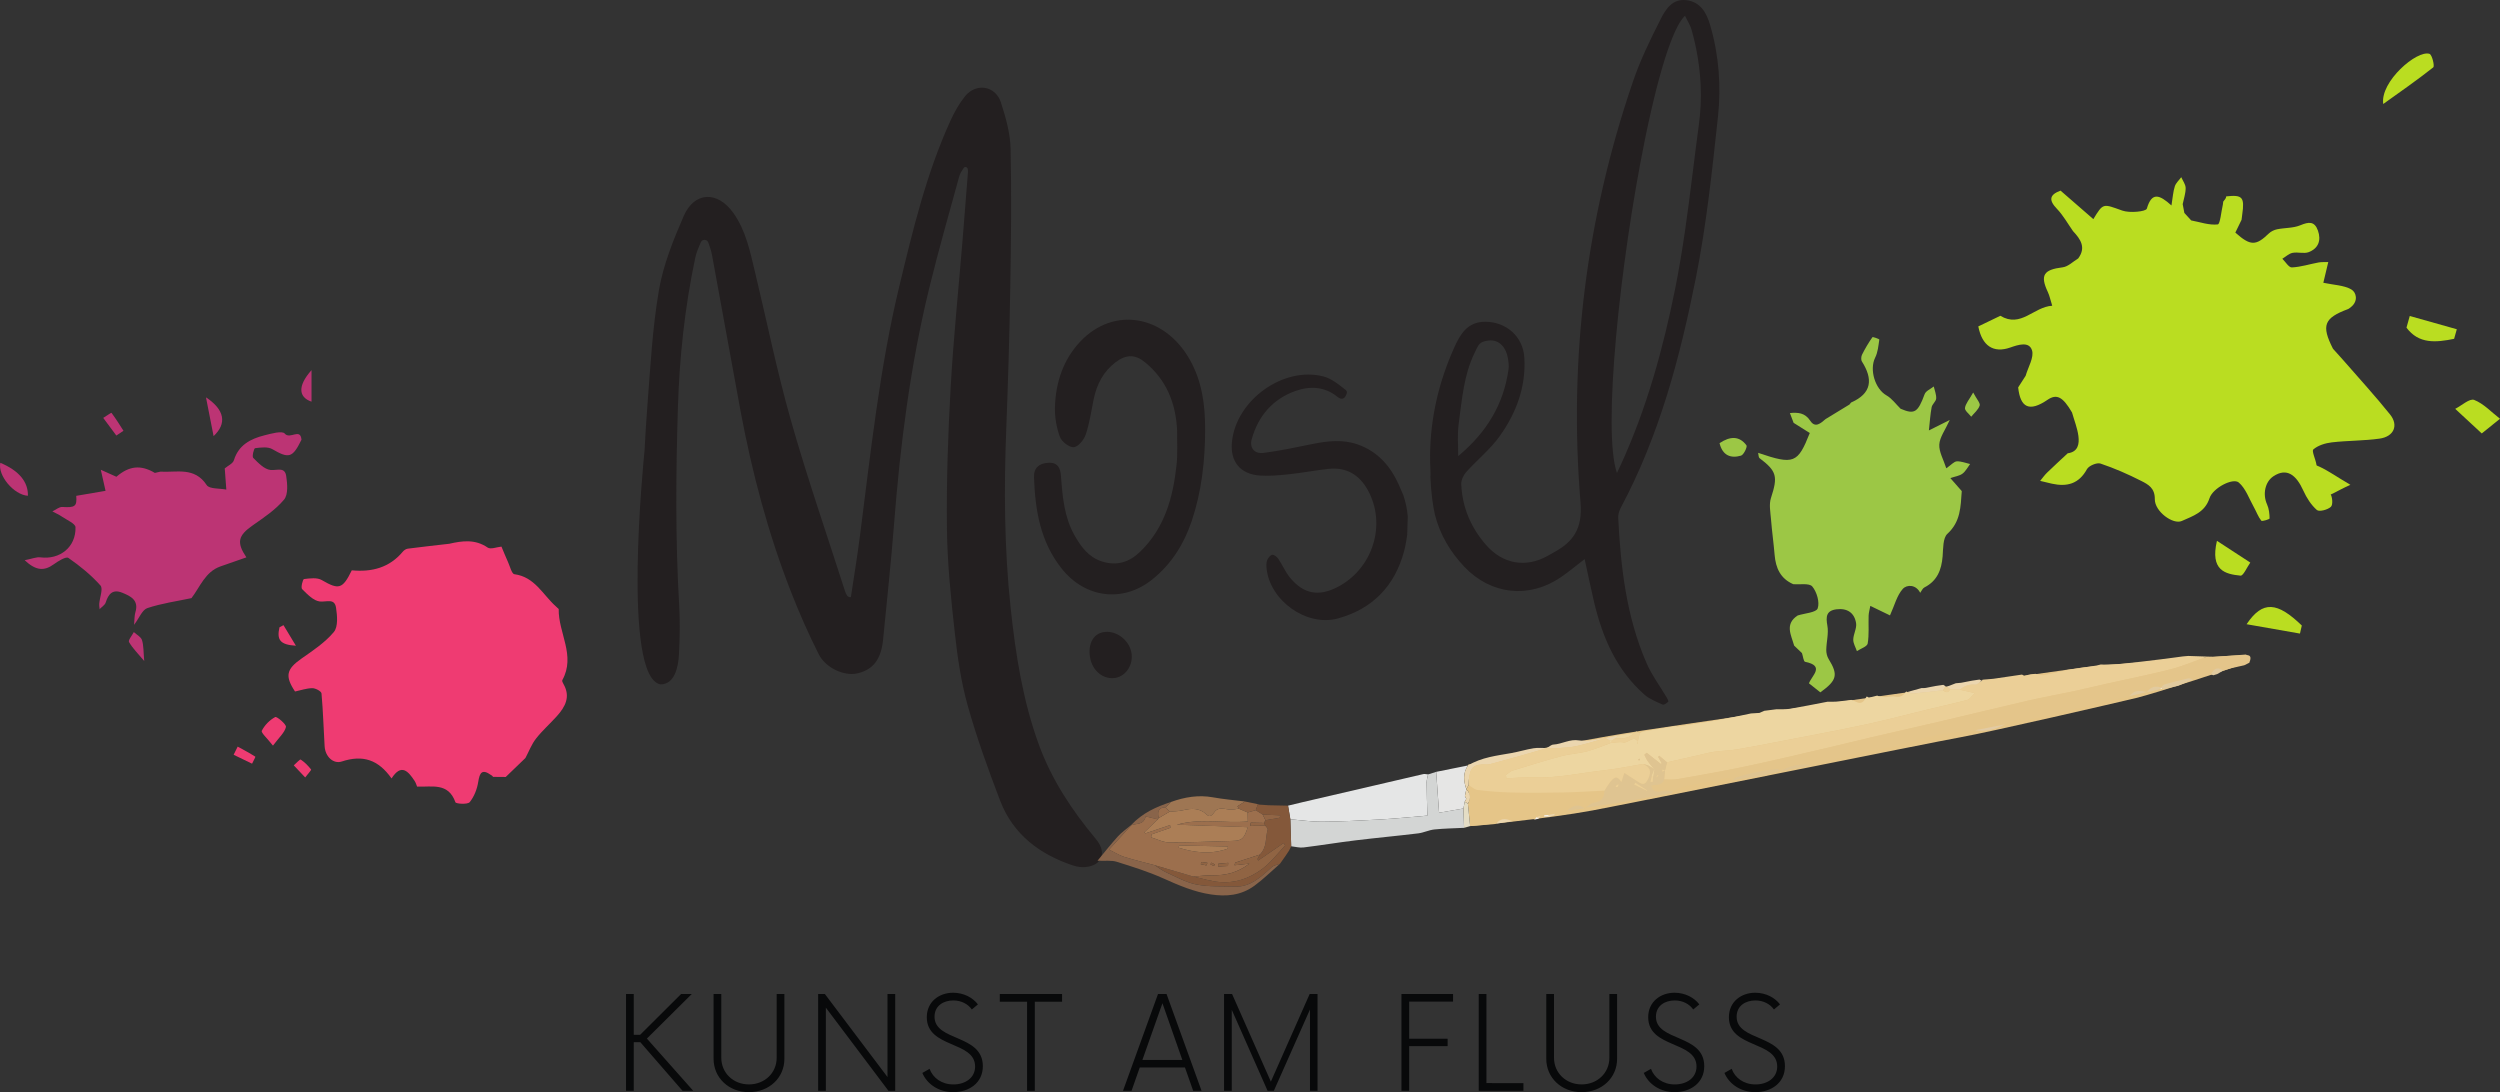 <svg xmlns:inkscape="http://www.inkscape.org/namespaces/inkscape" xmlns:sodipodi="http://sodipodi.sourceforge.net/DTD/sodipodi-0.dtd" xmlns="http://www.w3.org/2000/svg" xmlns:svg="http://www.w3.org/2000/svg" id="svg1" width="237.628" height="103.809" viewBox="0 0 237.628 103.809" sodipodi:docname="Logo.Kunst.am.Fluss.svg" inkscape:version="1.4 (86a8ad7, 2024-10-11)"><rect x="0" y="0" width="237.628" height="103.809" fill="#333333" stroke="none"/><defs id="defs1"></defs><g id="layer-MC1" inkscape:groupmode="layer" inkscape:label="wei&#xDF;" transform="translate(-59.621,-46.831)"><g id="g413"><path id="path1" d="M 4.933,0.001 H 5.695 L 2.39,-3.725 5.589,-6.901 H 4.828 l -2.918,2.906 H 1.453 v -2.906 H 0.902 V 0.001 H 1.453 V -3.467 h 0.469 z m 4.731,0.094 c 1.453,0 2.531,-1.031 2.531,-2.379 V -6.901 h -0.551 v 4.547 c 0,1.078 -0.855,1.898 -1.98,1.898 -1.113,0 -1.969,-0.82 -1.969,-1.898 V -6.901 H 7.145 v 4.617 c 0,1.348 1.078,2.379 2.52,2.379 z M 19.546,-6.901 v 5.918 L 15.082,-6.901 H 14.601 V 0.001 H 15.152 V -5.928 l 4.465,5.93 h 0.48 V -6.901 Z m 4.69,6.996 c 1.113,0 2.109,-0.645 2.109,-1.852 0,-2.297 -3.445,-1.746 -3.445,-3.527 0,-0.785 0.645,-1.16 1.336,-1.16 0.574,0 1.055,0.258 1.324,0.645 l 0.434,-0.363 c -0.352,-0.469 -0.996,-0.832 -1.77,-0.832 -0.984,0 -1.875,0.633 -1.875,1.746 0,2.227 3.445,1.676 3.445,3.516 0,0.809 -0.703,1.277 -1.547,1.277 -0.844,0 -1.465,-0.469 -1.699,-1.113 l -0.516,0.293 c 0.34,0.809 1.184,1.371 2.203,1.371 z M 31.995,-6.901 h -4.441 v 0.551 h 1.945 v 6.352 h 0.551 V -6.35 h 1.945 z m 9.349,6.902 h 0.598 L 39.445,-6.901 H 38.835 L 36.339,0.001 h 0.609 l 0.586,-1.664 h 3.223 z M 37.722,-2.202 39.152,-6.245 40.57,-2.202 Z M 49.649,-6.901 46.883,-0.655 44.118,-6.901 h -0.574 v 6.902 h 0.551 V -5.776 l 2.555,5.777 h 0.445 L 49.672,-5.799 V 0.001 H 50.211 V -6.901 Z m 10.225,0.539 V -6.901 h -3.68 v 6.902 h 0.551 V -3.186 h 2.742 V -3.714 h -2.742 v -2.648 z m 2.382,5.812 V -6.901 h -0.551 v 6.902 h 3.188 V -0.549 Z m 6.785,0.645 c 1.453,0 2.531,-1.031 2.531,-2.379 V -6.901 h -0.551 v 4.547 c 0,1.078 -0.855,1.898 -1.98,1.898 -1.113,0 -1.969,-0.82 -1.969,-1.898 v -4.547 h -0.551 v 4.617 c 0,1.348 1.078,2.379 2.52,2.379 z m 6.636,0 c 1.113,0 2.109,-0.645 2.109,-1.852 0,-2.297 -3.445,-1.746 -3.445,-3.527 0,-0.785 0.645,-1.16 1.336,-1.16 0.574,0 1.055,0.258 1.324,0.645 l 0.434,-0.363 c -0.352,-0.469 -0.996,-0.832 -1.77,-0.832 -0.984,0 -1.875,0.633 -1.875,1.746 0,2.227 3.445,1.676 3.445,3.516 0,0.809 -0.703,1.277 -1.547,1.277 -0.844,0 -1.465,-0.469 -1.699,-1.113 l -0.516,0.293 c 0.34,0.809 1.184,1.371 2.203,1.371 z m 5.754,0 c 1.113,0 2.109,-0.645 2.109,-1.852 0,-2.297 -3.445,-1.746 -3.445,-3.527 0,-0.785 0.645,-1.16 1.336,-1.16 0.574,0 1.055,0.258 1.324,0.645 l 0.434,-0.363 c -0.352,-0.469 -0.996,-0.832 -1.77,-0.832 -0.984,0 -1.875,0.633 -1.875,1.746 0,2.227 3.445,1.676 3.445,3.516 0,0.809 -0.703,1.277 -1.547,1.277 -0.844,0 -1.465,-0.469 -1.699,-1.113 l -0.516,0.293 c 0.34,0.809 1.184,1.371 2.203,1.371 z m 0,0" style="fill:#08090a;fill-opacity:1;fill-rule:nonzero;stroke:none" aria-label="KUNST AM FLUSS" transform="matrix(1.333,0,0,1.333,117.923,150.514)" clip-path="none"></path><path id="path2" d="m 0,0 c -0.36,-0.069 -0.731,-0.03 -1.078,0.086 -2.375,0.793 -4.276,2.206 -5.202,4.625 -0.852,2.23 -1.668,4.484 -2.313,6.781 -0.469,1.675 -0.725,3.427 -0.917,5.163 -0.276,2.479 -0.536,4.975 -0.564,7.466 -0.038,3.353 0.076,6.713 0.266,10.061 0.198,3.513 0.563,7.015 0.851,10.523 0.132,1.599 0.257,3.197 0.381,4.798 0.007,0.078 -0.002,0.158 -0.013,0.236 -0.006,0.061 -0.045,0.115 -0.102,0.14 l -0.002,0.002 c -0.063,0.029 -0.141,0.006 -0.181,-0.053 -0.117,-0.185 -0.255,-0.364 -0.311,-0.565 -0.728,-2.652 -1.487,-5.299 -2.141,-7.968 -1.358,-5.545 -2.076,-11.191 -2.519,-16.878 -0.213,-2.744 -0.515,-5.48 -0.78,-8.219 -0.137,-1.415 -0.718,-2.167 -1.863,-2.418 -0.904,-0.198 -2.228,0.381 -2.727,1.37 -0.72,1.43 -1.37,2.901 -1.954,4.391 -1.656,4.222 -2.81,8.589 -3.638,13.044 -0.683,3.677 -1.337,7.36 -2.018,11.037 -0.057,0.299 -0.159,0.591 -0.261,0.88 -0.086,0.252 -0.436,0.264 -0.539,0.021 -0.15,-0.35 -0.306,-0.699 -0.386,-1.066 -0.753,-3.544 -1.136,-7.126 -1.247,-10.754 -0.145,-4.706 -0.182,-9.405 0.095,-14.107 0.065,-1.147 0.041,-2.306 -0.018,-3.453 -0.048,-0.925 -0.316,-2.153 -1.323,-2.141 -2.752,0.535 -1.201,15.978 -1.134,16.634 0.001,0.014 0.002,0.02 0.002,0.02 0.054,1.053 0.117,2.103 0.199,3.151 0.216,2.768 0.357,5.555 0.823,8.283 0.311,1.813 1.025,3.587 1.763,5.288 0.765,1.769 2.403,1.827 3.536,0.255 0.907,-1.261 1.2,-2.751 1.553,-4.215 0.851,-3.536 1.572,-7.108 2.567,-10.605 1.163,-4.091 2.558,-8.116 3.856,-12.168 0.03,-0.096 0.076,-0.185 0.123,-0.272 0.048,-0.095 0.145,-0.155 0.251,-0.158 l 0.001,0.001 c 0.022,-0.001 0.043,0.016 0.046,0.038 0.211,1.415 0.447,2.827 0.63,4.246 0.776,6.001 1.406,12.028 2.826,17.924 0.966,4.002 1.924,8.016 3.646,11.785 0.278,0.607 0.613,1.208 1.029,1.724 0.793,0.981 2.176,0.763 2.564,-0.439 0.341,-1.065 0.664,-2.188 0.689,-3.292 0.074,-3.357 0.03,-6.717 -0.026,-10.076 -0.054,-3.284 -0.154,-6.568 -0.281,-9.849 -0.17,-4.278 -0.148,-8.551 0.309,-12.808 0.355,-3.314 0.861,-6.609 2.015,-9.768 C -2.596,6.183 -1.147,4.002 0.556,1.965 1.262,1.121 1.093,0.212 0,0" style="fill:#231f20;fill-opacity:1;fill-rule:nonzero;stroke:none" transform="matrix(1.333,0,0,-1.333,163.056,129.213)" clip-path="none"></path><path id="path4" d="m 0,0 c -1.22,-1.292 -1.75,-2.911 -1.809,-4.656 -0.024,-0.713 0.108,-1.469 0.351,-2.14 0.125,-0.342 0.667,-0.763 0.989,-0.74 0.315,0.025 0.729,0.525 0.854,0.897 0.272,0.809 0.394,1.67 0.566,2.512 0.219,1.07 0.688,1.99 1.577,2.659 0.739,0.555 1.383,0.567 2.094,-0.018 1.526,-1.256 2.192,-2.922 2.281,-4.867 -0.009,-0.815 0.046,-1.636 -0.04,-2.442 -0.248,-2.304 -0.836,-4.476 -2.574,-6.172 -0.796,-0.776 -1.684,-1.056 -2.757,-0.712 -0.944,0.303 -1.478,1.043 -1.933,1.839 -0.747,1.307 -0.869,2.773 -0.977,4.237 -0.039,0.556 -0.207,0.993 -0.898,0.957 -0.652,-0.035 -1.05,-0.355 -1.026,-1.032 0.082,-2.353 0.451,-4.622 1.999,-6.545 1.671,-2.077 4.348,-2.415 6.429,-0.748 1.369,1.097 2.268,2.532 2.821,4.18 0.708,2.109 0.95,4.3 0.954,6.508 0.003,1.734 -0.209,3.429 -1.099,4.999 C 6.003,1.893 2.386,2.526 0,0" style="fill:#231f20;fill-opacity:1;fill-rule:nonzero;stroke:none" transform="matrix(1.333,0,0,-1.333,162.306,79.293)" clip-path="none"></path><path id="path6" d="m 0,0 c -0.728,-0.078 -1.147,-0.695 -1.081,-1.59 0.078,-1.042 0.839,-1.785 1.744,-1.7 0.752,0.07 1.32,0.815 1.257,1.65 C 1.848,-0.692 0.922,0.099 0,0" style="fill:#231f20;fill-opacity:1;fill-rule:nonzero;stroke:none" transform="matrix(1.333,0,0,-1.333,164.633,106.897)" clip-path="none"></path><path id="path8" d="m 0,0 c -0.252,0.855 -0.681,1.634 -1.695,1.754 -1.008,0.119 -1.481,-0.668 -1.838,-1.372 -0.726,-1.431 -1.436,-2.89 -1.955,-4.405 -3.335,-9.746 -4.601,-19.78 -3.748,-30.036 0.156,-1.87 -0.513,-2.826 -1.961,-3.593 -0.127,-0.066 -0.249,-0.144 -0.375,-0.214 -1.576,-0.881 -3.214,-0.589 -4.408,0.783 -1.079,1.241 -1.69,2.68 -1.76,4.319 -0.012,0.284 0.145,0.638 0.34,0.857 0.783,0.874 1.724,1.628 2.4,2.573 1.182,1.65 1.883,3.516 1.758,5.597 -0.088,1.504 -1.287,2.554 -2.779,2.561 -1.284,0.007 -1.797,-0.899 -2.225,-1.851 -1.1,-2.451 -1.695,-5.006 -1.717,-7.67 0,-0.008 0.001,-0.017 0,-0.026 0.001,-0.005 0.001,-0.009 0,-0.013 -0.002,-0.372 0.007,-0.747 0.027,-1.123 0.006,-0.115 0.008,-0.255 -0.005,-0.384 0.052,-1.197 0.183,-2.073 0.324,-2.695 0.363,-1.422 1.091,-2.652 2.104,-3.718 1.889,-1.988 4.599,-2.281 6.858,-0.748 0.571,0.388 1.102,0.837 1.713,1.304 0.232,-1.06 0.436,-2.065 0.672,-3.063 0.598,-2.523 1.597,-4.843 3.589,-6.6 0.364,-0.322 0.852,-0.509 1.304,-0.713 0.089,-0.041 0.286,0.107 0.401,0.207 0.029,0.024 -0.057,0.204 -0.113,0.298 -0.483,0.818 -1.066,1.591 -1.44,2.455 -1.431,3.293 -1.839,6.8 -2.019,10.345 -0.013,0.245 0.07,0.525 0.187,0.743 2.75,5.143 4.222,10.721 5.35,16.375 0.753,3.784 1.16,7.642 1.575,11.484 C 0.801,-4.372 0.635,-2.148 0,0 m -17.916,-28.402 c 0.223,1.679 0.367,3.439 1.107,4.963 0.297,0.611 0.32,0.837 1.009,0.923 0.804,0.099 1.269,-0.554 1.387,-1.255 0.043,-0.258 0.08,-0.532 0.045,-0.786 -0.345,-2.482 -1.532,-4.48 -3.591,-6.2 0.008,0.898 -0.08,1.43 0.043,2.355 m 17.122,21.308 c -0.156,-1.15 -0.299,-2.302 -0.443,-3.453 -0.348,-2.781 -0.704,-5.561 -1.256,-8.3 -0.861,-4.279 -2.029,-8.503 -3.858,-12.502 -0.056,-0.121 -0.113,-0.242 -0.174,-0.371 -0.036,-0.077 -0.073,-0.155 -0.113,-0.238 -1.051,2.96 0.227,15.096 1.989,23.742 0,0.002 0,0.004 0,0.008 0.042,0.198 0.082,0.393 0.123,0.588 0,0.003 10e-4,0.008 0.002,0.011 0.041,0.192 0.081,0.382 0.122,0.57 0.001,0.007 0.003,0.014 0.004,0.022 0.041,0.185 0.081,0.369 0.122,0.55 0.002,0.007 0.004,0.014 0.005,0.021 0.041,0.181 0.082,0.36 0.122,0.536 0.002,0.008 0.005,0.016 0.006,0.024 0.041,0.176 0.082,0.348 0.124,0.519 0.001,0.008 0.003,0.016 0.005,0.024 0.04,0.17 0.082,0.337 0.124,0.502 0.001,0.009 0.004,0.018 0.005,0.026 0.042,0.164 0.083,0.326 0.124,0.484 0.003,0.009 0.005,0.016 0.007,0.025 0.041,0.159 0.084,0.316 0.125,0.469 0.002,0.006 0.004,0.013 0.005,0.018 0.042,0.154 0.085,0.307 0.127,0.455 10e-4,0.006 0.003,0.011 0.004,0.017 0.043,0.149 0.085,0.295 0.127,0.438 10e-4,0.003 0.002,0.006 0.004,0.011 0.042,0.143 0.086,0.284 0.129,0.422 0,10e-4 10e-4,0.002 0,0.004 0.043,0.136 0.086,0.268 0.129,0.397 10e-4,0.005 0.003,0.009 0.003,0.012 0.043,0.127 0.085,0.25 0.126,0.368 0.003,0.008 0.005,0.015 0.008,0.023 0.04,0.115 0.081,0.228 0.122,0.338 0.003,0.008 0.006,0.017 0.01,0.026 0.04,0.107 0.08,0.209 0.12,0.309 0.004,0.011 0.008,0.021 0.012,0.031 0.039,0.098 0.078,0.191 0.117,0.282 0.005,0.01 0.009,0.021 0.014,0.032 0.039,0.088 0.077,0.173 0.116,0.255 0.005,0.01 0.009,0.021 0.014,0.031 0.038,0.08 0.076,0.156 0.115,0.229 0.004,0.009 0.01,0.019 0.014,0.029 0.039,0.072 0.076,0.139 0.114,0.203 0.005,0.009 0.011,0.018 0.015,0.027 0.038,0.063 0.075,0.121 0.112,0.175 0.006,0.008 0.01,0.016 0.016,0.024 0.037,0.054 0.074,0.103 0.111,0.149 0.003,0.004 0.005,0.009 0.008,0.012 0.001,0.001 0.002,0.002 0.003,0.004 0.049,0.06 0.098,0.114 0.147,0.16 0.04,-0.085 0.082,-0.166 0.124,-0.245 0.023,-0.042 0.044,-0.085 0.067,-0.127 0.037,-0.07 0.073,-0.14 0.108,-0.209 0.006,-0.013 0.013,-0.025 0.019,-0.039 0.029,-0.061 0.056,-0.121 0.082,-0.182 0.005,-0.011 0.009,-0.022 0.013,-0.032 0.025,-0.064 0.048,-0.13 0.067,-0.196 0.122,-0.436 0.226,-0.874 0.315,-1.312 0.358,-1.778 0.443,-3.578 0.198,-5.396" style="fill:#231f20;fill-opacity:1;fill-rule:nonzero;stroke:none" transform="matrix(1.333,0,0,-1.333,222.163,49.186)" clip-path="none"></path><path id="path10" d="m 0,0 c 0,0.004 0,0.009 0,0.013 0.004,0.079 0.03,0.777 0.039,1.29 -0.045,0.545 -0.162,1.044 -0.31,1.487 -0.12,0.286 -0.219,0.518 -0.321,0.747 -0.603,1.349 -1.513,2.39 -2.946,2.892 -1.064,0.371 -2.13,0.246 -3.203,0.032 -1.167,-0.233 -2.335,-0.492 -3.513,-0.639 -0.642,-0.08 -1.008,0.365 -0.832,0.988 0.464,1.654 1.506,2.859 3.117,3.429 1.013,0.359 2.085,0.331 3.003,-0.427 0.055,-0.044 0.118,-0.079 0.186,-0.107 0.124,-0.053 0.271,-0.006 0.347,0.108 0.227,0.341 0.109,0.449 0.025,0.514 -0.474,0.377 -0.989,0.797 -1.557,0.945 -2.861,0.749 -6.229,-1.681 -6.532,-4.65 -0.145,-1.415 0.581,-2.324 2.015,-2.416 0.688,-0.044 1.39,0.023 2.079,0.097 0.932,0.1 1.855,0.278 2.785,0.38 1.264,0.138 2.191,-0.406 2.801,-1.499 1.362,-2.447 0.378,-5.611 -2.146,-6.922 -1.349,-0.7 -2.43,-0.508 -3.396,0.668 -0.331,0.403 -0.539,0.905 -0.832,1.34 -0.095,0.139 -0.302,0.307 -0.434,0.288 -0.14,-0.02 -0.294,-0.226 -0.361,-0.386 -0.067,-0.168 -0.062,-0.377 -0.046,-0.565 0.227,-2.316 2.854,-4.201 5.089,-3.589 2.473,0.679 4.054,2.318 4.718,4.789 0.06,0.227 0.108,0.457 0.147,0.688 0.007,0.048 0.015,0.097 0.025,0.148 C -0.034,-0.238 -0.015,-0.119 0,0" style="fill:#231f20;fill-opacity:1;fill-rule:nonzero;stroke:none" transform="matrix(1.333,0,0,-1.333,193.379,97.642)" clip-path="none"></path><path id="path12" d="m 0,0 c -0.078,-0.055 -0.148,-0.131 -0.234,-0.163 -1.711,-0.638 -1.91,-1.164 -1.068,-2.823 0.251,-0.28 0.504,-0.561 0.756,-0.842 1.111,-1.28 2.26,-2.529 3.319,-3.851 0.62,-0.774 0.268,-1.576 -0.75,-1.718 -1.124,-0.158 -2.273,-0.136 -3.402,-0.266 -0.464,-0.054 -0.98,-0.212 -1.32,-0.502 -0.136,-0.117 0.164,-0.711 0.22,-1.094 0.055,-0.373 0.051,-0.754 0.078,-1.22 0.253,-0.223 0.668,-0.475 0.909,-0.841 0.157,-0.238 0.199,-0.79 0.043,-0.939 -0.224,-0.213 -0.836,-0.371 -0.999,-0.228 -0.41,0.359 -0.734,0.867 -0.962,1.374 -0.511,1.134 -1.185,1.661 -2.137,1.032 -0.601,-0.397 -0.781,-1.288 -0.452,-2.012 0.136,-0.302 0.174,-0.663 0.178,-0.998 10e-4,-0.056 -0.537,-0.226 -0.592,-0.157 -0.224,0.28 -0.347,0.64 -0.526,0.959 -0.34,0.604 -0.58,1.334 -1.077,1.761 -0.416,0.358 -1.853,-0.391 -2.087,-1.115 -0.33,-1.018 -1.187,-1.272 -1.975,-1.626 -0.628,-0.281 -1.937,0.682 -1.926,1.551 0.011,0.8 -0.474,1.054 -0.963,1.303 -0.94,0.478 -1.914,0.906 -2.912,1.24 -0.259,0.087 -0.829,-0.154 -0.966,-0.404 -0.579,-1.054 -1.43,-1.267 -2.502,-1.03 -0.277,0.067 -0.555,0.133 -0.833,0.199 0.165,0.198 0.314,0.413 0.498,0.591 0.481,0.467 0.977,0.918 1.467,1.376 0.749,0.1 0.834,0.674 0.763,1.229 -0.073,0.57 -0.298,1.121 -0.456,1.681 -0.655,1.123 -1.092,1.349 -1.747,0.903 -1.301,-0.887 -1.939,-0.561 -2.093,0.886 0.232,0.362 0.384,0.596 0.535,0.831 0.172,0.614 0.614,1.315 0.45,1.819 -0.208,0.638 -0.956,0.402 -1.547,0.194 -1.21,-0.426 -2.014,0.126 -2.281,1.505 0.524,0.252 1.048,0.505 1.572,0.758 1.471,-0.89 2.374,0.641 3.699,0.716 -0.133,0.424 -0.189,0.716 -0.312,0.977 -0.567,1.204 -0.303,1.595 1.058,1.763 0.389,0.047 0.74,0.413 1.107,0.633 0.578,0.78 0.168,1.374 -0.367,1.944 -0.378,0.535 -0.699,1.125 -1.148,1.591 -0.599,0.622 -0.543,1.006 0.256,1.3 0.777,-0.675 1.554,-1.35 2.339,-2.032 0.714,1.175 0.687,1.098 2.067,0.608 0.528,-0.188 1.684,-0.073 1.747,0.14 0.351,1.202 0.893,1.006 1.756,0.226 0.094,0.576 0.117,0.986 0.239,1.363 0.078,0.242 0.301,0.437 0.459,0.653 0.112,-0.257 0.312,-0.514 0.314,-0.772 0.003,-0.382 -0.134,-0.766 -0.211,-1.149 0.04,-0.209 0.079,-0.418 0.119,-0.628 0.163,-0.177 0.325,-0.355 0.488,-0.533 0.634,-0.119 1.281,-0.354 1.894,-0.285 0.174,0.02 0.247,0.928 0.366,1.429 L -9.151,7.298 c 0.008,0.068 0.016,0.136 0.024,0.203 0.051,0.067 0.102,0.133 0.154,0.2 l -10e-4,0.003 c 0.036,0.052 0.056,0.109 0.06,0.172 1.161,0.127 1.321,-0.053 1.143,-1.289 C -7.787,6.459 -7.804,6.332 -7.82,6.204 -7.972,5.891 -8.125,5.578 -8.263,5.294 c 1.08,-0.963 1.467,-0.953 2.392,-0.06 0.152,0.146 0.379,0.254 0.588,0.296 0.55,0.111 1.151,0.076 1.654,0.286 0.594,0.248 1.01,0.305 1.254,-0.375 C -2.124,4.74 -2.344,4.167 -3.027,3.902 -3.367,3.77 -3.808,3.924 -4.183,3.849 -4.444,3.797 -4.671,3.574 -4.913,3.428 -4.686,3.21 -4.45,2.8 -4.233,2.81 c 0.638,0.03 1.267,0.235 1.904,0.354 0.203,0.038 0.416,0.02 0.693,0.031 C -1.791,2.543 -1.92,2 -1.988,1.716 -1.228,1.554 -0.528,1.545 0.004,1.243 0.372,1.033 0.509,0.418 0,0" style="fill:#badd21;fill-opacity:1;fill-rule:nonzero;stroke:none" transform="matrix(1.333,0,0,-1.333,283.107,75.996)" clip-path="none"></path><path id="path14" d="M 0,0 C 0.006,0.001 0.011,0.001 0.017,0.002 0.016,0.005 0.014,0.009 0.013,0.013 Z" style="fill:#9cc745;fill-opacity:1;fill-rule:nonzero;stroke:none" transform="matrix(1.333,0,0,-1.333,229.73,86.096)" clip-path="none"></path><path id="path16" d="m 0,0 c -0.277,-0.393 -0.523,-0.812 -0.739,-1.243 -0.068,-0.135 -0.083,-0.372 -0.008,-0.49 0.797,-1.258 0.713,-2.268 -0.767,-2.922 0,0 0.004,0.013 0.004,0.013 -0.04,-0.054 -0.081,-0.106 -0.124,-0.157 -0.568,-0.346 -1.136,-0.693 -1.703,-1.038 -0.339,-0.288 -0.736,-0.668 -1.092,-0.125 -0.382,0.582 -0.882,0.607 -1.454,0.554 0.088,-0.233 0.176,-0.465 0.264,-0.698 0.391,-0.246 0.781,-0.492 1.153,-0.726 -0.862,-2.174 -1.136,-2.277 -3.682,-1.414 0.038,-0.158 0.026,-0.32 0.096,-0.374 1.243,-0.937 1.317,-1.317 0.818,-2.846 -0.149,-0.458 -0.037,-1.013 0.003,-1.519 0.067,-0.848 0.187,-1.691 0.258,-2.538 0.078,-0.935 0.414,-1.689 1.326,-2.087 0.47,-0.041 1.147,0.09 1.36,-0.165 0.322,-0.389 0.539,-1.122 0.385,-1.562 -0.105,-0.298 -0.925,-0.345 -1.425,-0.505 -0.947,-0.614 -0.463,-1.397 -0.255,-2.148 0.187,-0.178 0.373,-0.357 0.56,-0.536 0.072,-0.215 0.111,-0.597 0.222,-0.62 1.437,-0.291 0.477,-0.977 0.275,-1.534 0.28,-0.222 0.559,-0.443 0.813,-0.644 1.201,0.867 1.277,1.256 0.588,2.38 -0.113,0.184 -0.17,0.434 -0.166,0.653 0.01,0.575 0.178,1.168 0.079,1.718 -0.117,0.649 -0.083,1.078 0.652,1.171 0.757,0.097 1.281,-0.249 1.395,-0.991 0.057,-0.369 -0.194,-0.777 -0.202,-1.169 -0.005,-0.272 0.167,-0.548 0.26,-0.822 0.269,0.178 0.731,0.324 0.769,0.543 0.11,0.645 0.044,1.32 0.066,1.983 0.007,0.211 0.071,0.42 0.122,0.7 0.618,-0.299 1.133,-0.548 1.402,-0.678 0.33,0.724 0.493,1.422 0.913,1.888 0.291,0.322 0.937,0.323 1.242,-0.278 0.098,0.13 0.168,0.316 0.299,0.383 0.913,0.466 1.222,1.253 1.299,2.217 0.045,0.555 0.013,1.309 0.345,1.612 0.949,0.867 0.938,1.946 1.02,3.042 -0.242,0.276 -0.484,0.552 -0.814,0.927 0.352,0.12 0.654,0.157 0.866,0.316 0.225,0.168 0.365,0.452 0.542,0.686 -0.316,0.071 -0.635,0.206 -0.947,0.191 -0.196,-0.009 -0.383,-0.24 -0.75,-0.494 -0.201,0.628 -0.527,1.171 -0.499,1.694 0.028,0.518 0.414,1.017 0.746,1.751 -0.503,-0.252 -0.866,-0.433 -1.488,-0.745 0.072,0.645 0.1,1.158 0.197,1.658 0.042,0.219 0.308,0.405 0.323,0.616 C 4.566,-4.091 4.439,-3.8 4.375,-3.513 4.152,-3.693 3.809,-3.829 3.724,-4.061 3.242,-5.365 3.006,-5.531 2.009,-5.1 1.676,-4.777 1.392,-4.367 1.001,-4.147 0.19,-3.689 -0.229,-2.311 0.197,-1.455 0.389,-1.07 0.428,-0.604 0.492,-0.168 0.497,-0.133 0.03,0.043 0,0" style="fill:#9cc745;fill-opacity:1;fill-rule:nonzero;stroke:none" transform="matrix(1.333,0,0,-1.333,237.596,78.883)" clip-path="none"></path><path id="path18" d="M 0,0 C 0.758,0.506 1.413,0.525 1.92,-0.154 1.997,-0.257 1.727,-0.834 1.53,-0.89 0.807,-1.099 0.219,-0.89 0,0" style="fill:#9cc745;fill-opacity:1;fill-rule:nonzero;stroke:none" transform="matrix(1.333,0,0,-1.333,223.065,88.954)" clip-path="none"></path><path id="path20" d="M 0,0 C 0.253,-0.479 0.519,-0.756 0.463,-0.93 0.368,-1.229 0.072,-1.464 -0.14,-1.726 -0.3,-1.518 -0.608,-1.292 -0.585,-1.106 -0.548,-0.803 -0.296,-0.526 0,0" style="fill:#9cc745;fill-opacity:1;fill-rule:nonzero;stroke:none" transform="matrix(1.333,0,0,-1.333,247.174,84.14)" clip-path="none"></path><path id="path22" d="M 0,0 C -0.054,0.129 -0.09,0.269 -0.165,0.384 -0.632,1.104 -1.129,1.666 -1.821,0.581 -2.77,1.924 -3.869,2.283 -5.378,1.787 -5.951,1.599 -6.547,2.113 -6.593,2.87 -6.67,4.128 -6.702,5.39 -6.816,6.645 -6.83,6.796 -7.242,7.02 -7.468,7.018 -7.881,7.014 -8.292,6.867 -8.704,6.78 c -0.739,1.111 -0.612,1.598 0.472,2.356 0.815,0.569 1.673,1.14 2.298,1.889 0.309,0.371 0.241,1.161 0.154,1.733 -0.105,0.693 -0.677,0.391 -1.152,0.441 -0.456,0.047 -0.9,0.52 -1.269,0.886 -0.103,0.103 0.054,0.704 0.135,0.714 0.419,0.049 0.933,0.121 1.265,-0.071 1.217,-0.708 1.486,-0.655 2.144,0.693 1.425,-0.135 2.682,0.183 3.64,1.332 0.083,0.1 0.225,0.195 0.35,0.212 0.986,0.128 1.975,0.236 2.963,0.35 0.94,0.215 1.849,0.336 2.735,-0.271 0.213,-0.146 0.651,0.036 0.984,0.068 0.157,-0.372 0.307,-0.747 0.473,-1.114 0.137,-0.302 0.263,-0.83 0.447,-0.854 1.461,-0.191 2.032,-1.471 2.965,-2.299 0.063,-0.059 0.127,-0.118 0.191,-0.178 0,0 0.006,0 0.006,-10e-4 C 10.059,10.97 11.33,9.339 10.354,7.59 10.32,7.528 10.396,7.387 10.447,7.297 10.953,6.402 10.563,5.688 9.974,5.03 9.486,4.485 8.929,3.997 8.481,3.423 8.161,3.014 7.972,2.502 7.725,2.038 7.257,1.587 6.788,1.136 6.32,0.685 6.018,0.688 5.717,0.691 5.416,0.693 5.384,0.752 5.337,0.795 5.274,0.823 4.633,1.279 4.463,1.004 4.359,0.333 4.279,-0.175 4.07,-0.718 3.752,-1.109 3.607,-1.287 2.775,-1.234 2.733,-1.117 2.226,0.319 1.035,-0.049 0,0" style="fill:#ef3b72;fill-opacity:1;fill-rule:nonzero;stroke:none" transform="matrix(1.333,0,0,-1.333,99.266,121.597)" clip-path="none"></path><path id="path24" d="M 0,0 C -0.408,0.526 -0.863,0.922 -0.795,1.06 -0.597,1.458 -0.231,1.83 0.161,2.039 0.274,2.099 0.969,1.51 0.927,1.33 0.831,0.925 0.44,0.591 0,0" style="fill:#ef3b72;fill-opacity:1;fill-rule:nonzero;stroke:none" transform="matrix(1.333,0,0,-1.333,85.566,117.704)" clip-path="none"></path><path id="path26" d="M 0,0 C 0.425,-0.233 0.854,-0.46 1.262,-0.72 1.281,-0.732 1.109,-1.044 1.026,-1.217 0.588,-1.005 0.15,-0.794 -0.288,-0.582 -0.192,-0.388 -0.096,-0.194 0,0" style="fill:#ef3b72;fill-opacity:1;fill-rule:nonzero;stroke:none" transform="matrix(1.333,0,0,-1.333,82.212,117.797)" clip-path="none"></path><path id="path28" d="m 0,0 c 0.268,-0.445 0.536,-0.889 0.885,-1.467 -1.134,0.07 -1.377,0.423 -1.17,1.316 C -0.19,-0.1 -0.095,-0.05 0,0" style="fill:#ef3b72;fill-opacity:1;fill-rule:nonzero;stroke:none" transform="matrix(1.333,0,0,-1.333,86.567,106.253)" clip-path="none"></path><path id="path30" d="m 0,0 c -0.335,0.355 -0.574,0.609 -0.814,0.863 0.17,0.147 0.44,0.448 0.492,0.414 C -0.038,1.092 0.21,0.837 0.422,0.568 0.452,0.531 0.214,0.283 0,0" style="fill:#ef3b72;fill-opacity:1;fill-rule:nonzero;stroke:none" transform="matrix(1.333,0,0,-1.333,88.629,120.729)" clip-path="none"></path><path id="path32" d="m 0,0 c -1.054,-0.224 -2.133,-0.373 -3.148,-0.712 -0.363,-0.121 -0.573,-0.7 -0.945,-1.193 0.037,0.391 0.02,0.655 0.092,0.892 0.261,0.861 -0.318,1.147 -0.934,1.397 -0.678,0.275 -0.986,-0.079 -1.179,-0.691 -0.061,-0.191 -0.295,-0.328 -0.45,-0.49 l 0.017,-0.014 c -0.011,0.136 -0.041,0.273 -0.031,0.407 0.035,0.446 0.291,1.076 0.089,1.303 -0.666,0.748 -1.463,1.398 -2.29,1.969 -0.167,0.115 -0.724,-0.226 -1.034,-0.451 -0.68,-0.492 -1.265,-0.48 -2.082,0.286 0.533,0.103 0.838,0.24 1.122,0.204 1.393,-0.176 2.539,0.73 2.503,2.148 -0.007,0.258 -0.609,0.512 -0.951,0.746 -0.218,0.149 -0.465,0.257 -0.698,0.384 0.239,0.111 0.486,0.33 0.718,0.315 0.907,-0.061 1.043,0.052 0.984,0.794 0.727,0.124 1.437,0.245 2.089,0.356 -0.151,0.671 -0.244,1.086 -0.338,1.502 0.355,-0.159 0.709,-0.318 1.112,-0.499 0.89,0.772 1.732,0.877 2.741,0.275 0.126,0.03 0.254,0.058 0.382,0.087 0,0 10e-4,0.003 10e-4,0.003 C -1.063,8.944 0.215,9.381 1.084,8.06 1.275,7.771 2.003,7.836 2.484,7.738 2.451,8.179 2.419,8.621 2.386,9.062 2.381,9.128 2.375,9.194 2.37,9.249 c 0.229,0.194 0.581,0.344 0.653,0.579 0.337,1.096 1.189,1.529 2.174,1.779 0.485,0.123 1.27,0.343 1.45,0.128 0.376,-0.452 1.118,0.432 1.197,-0.439 C 7.205,9.987 6.944,9.936 5.762,10.623 5.44,10.81 4.94,10.74 4.533,10.692 4.455,10.683 4.302,10.099 4.402,9.999 4.761,9.643 5.192,9.184 5.635,9.138 6.096,9.09 6.652,9.383 6.754,8.71 6.838,8.155 6.904,7.388 6.603,7.028 5.997,6.3 5.163,5.746 4.373,5.193 3.32,4.457 3.196,3.984 3.914,2.906 3.295,2.69 2.674,2.479 2.057,2.258 0.974,1.87 0.621,0.812 0,0" style="fill:#bc3474;fill-opacity:1;fill-rule:nonzero;stroke:none" transform="matrix(1.333,0,0,-1.333,77.822,103.683)" clip-path="none"></path><path id="path34" d="M 0,0 C -0.432,0.516 -0.821,0.897 -1.085,1.351 -1.159,1.479 -0.867,1.819 -0.742,2.062 -0.541,1.876 -0.233,1.723 -0.161,1.496 -0.037,1.11 -0.062,0.676 0,0" style="fill:#bc3474;fill-opacity:1;fill-rule:nonzero;stroke:none" transform="matrix(1.333,0,0,-1.333,73.33,109.66)" clip-path="none"></path><path id="path36" d="M 0,0 C -0.232,1.598 2.406,3.869 3.298,3.577 3.485,3.516 3.677,2.701 3.566,2.613 2.413,1.698 1.198,0.86 0,0" style="fill:#badd21;fill-opacity:1;fill-rule:nonzero;stroke:none" transform="matrix(1.333,0,0,-1.333,286.15,56.717)" clip-path="none"></path><path id="path38" d="M 0,0 C -0.726,0.672 -1.31,1.213 -1.893,1.754 -1.435,1.987 -0.86,2.516 -0.542,2.391 0.142,2.121 0.694,1.515 1.301,1.046 0.958,0.771 0.616,0.495 0,0" style="fill:#badd21;fill-opacity:1;fill-rule:nonzero;stroke:none" transform="matrix(1.333,0,0,-1.333,295.515,88.03)" clip-path="none"></path><path id="path40" d="M 0,0 C -1.214,0.213 -2.427,0.426 -3.805,0.667 -2.657,2.381 -1.611,2.258 0.132,0.574 0.088,0.383 0.044,0.191 0,0" style="fill:#badd21;fill-opacity:1;fill-rule:nonzero;stroke:none" transform="matrix(1.333,0,0,-1.333,278.235,107.053)" clip-path="none"></path><path id="path42" d="M 0,0 C 0.793,-0.517 1.585,-1.034 2.378,-1.551 2.144,-1.878 1.881,-2.503 1.682,-2.483 0.59,-2.373 -0.495,-2.116 0,0" style="fill:#badd21;fill-opacity:1;fill-rule:nonzero;stroke:none" transform="matrix(1.333,0,0,-1.333,270.344,98.237)" clip-path="none"></path><path id="path44" d="m 0,0 c -0.986,-0.434 -1.537,-0.863 -1.748,-0.735 -0.633,0.386 -1.132,0.989 -1.683,1.507 0.322,0.229 0.74,0.716 0.948,0.639 C -1.788,1.151 -1.167,0.69 0,0" style="fill:#badd21;fill-opacity:1;fill-rule:nonzero;stroke:none" transform="matrix(1.333,0,0,-1.333,283.027,92.915)" clip-path="none"></path><path id="path46" d="M 0,0 C 1.118,-0.315 2.237,-0.63 3.355,-0.945 3.291,-1.173 3.227,-1.401 3.163,-1.628 1.883,-1.892 0.641,-2.015 -0.233,-0.831 -0.156,-0.554 -0.078,-0.277 0,0" style="fill:#badd21;fill-opacity:1;fill-rule:nonzero;stroke:none" transform="matrix(1.333,0,0,-1.333,288.671,76.866)" clip-path="none"></path><path id="path48" d="M 0,0 C -0.943,0.531 -1.885,1.061 -2.828,1.591 -2.716,1.8 -2.605,2.009 -2.493,2.217 -1.104,2.57 -0.397,1.547 0.366,0.636 0.244,0.424 0.122,0.212 0,0" style="fill:#badd21;fill-opacity:1;fill-rule:nonzero;stroke:none" transform="matrix(1.333,0,0,-1.333,280.17,82.562)" clip-path="none"></path><path id="path50" d="M 0,0 C 1.325,-0.557 1.991,-1.353 1.968,-2.351 0.963,-2.288 -0.198,-0.901 0,0" style="fill:#bc3474;fill-opacity:1;fill-rule:nonzero;stroke:none" transform="matrix(1.333,0,0,-1.333,59.651,90.821)" clip-path="none"></path><path id="path52" d="M 0,0 C -0.179,0.911 -0.332,1.694 -0.543,2.766 0.805,1.869 0.956,0.895 0,0" style="fill:#bc3474;fill-opacity:1;fill-rule:nonzero;stroke:none" transform="matrix(1.333,0,0,-1.333,79.923,88.285)" clip-path="none"></path><path id="path54" d="M 0,0 V -2.248 C -0.935,-1.926 -0.999,-1.121 0,0" style="fill:#bc3474;fill-opacity:1;fill-rule:nonzero;stroke:none" transform="matrix(1.333,0,0,-1.333,89.231,82.014)" clip-path="none"></path><path id="path56" d="m 0,0 c -0.312,0.419 -0.623,0.839 -0.935,1.258 0.204,0.127 0.574,0.38 0.587,0.363 C -0.04,1.211 0.231,0.772 0.509,0.339 0.339,0.226 0.17,0.113 0,0" style="fill:#bc3474;fill-opacity:1;fill-rule:nonzero;stroke:none" transform="matrix(1.333,0,0,-1.333,70.679,88.229)" clip-path="none"></path><path id="path58" d="m 0,0 c 0,0 5.99,1.45 12.434,2.435 6.444,0.984 30.039,4.312 31.473,4.507 1.434,0.194 11.562,0.913 11.562,0.913 0,0 0.647,-0.32 -0.086,-0.622 C 54.65,6.93 49.009,5.086 47.638,4.757 46.268,4.427 37.222,2.332 35.125,1.958 33.029,1.585 12.048,-2.668 8.854,-3.265 5.661,-3.862 0.175,-4.374 0.175,-4.374 Z" style="fill:#e5c588;fill-opacity:1;fill-rule:nonzero;stroke:none" transform="matrix(1.333,0,0,-1.333,199.162,119.517)" clip-path="none"></path><path id="path60" d="m 0,0 c -0.027,-0.02 -0.054,-0.04 -0.081,-0.06 0.016,-0.026 0.027,-0.07 0.048,-0.073 0.021,-0.003 0.053,0.035 0.079,0.055 C 0.031,-0.052 0.016,-0.026 0,0 m 16.212,4.434 c 0.052,-0.029 0.105,-0.058 0.157,-0.087 0.197,0.05 0.393,0.099 0.59,0.149 0.026,-0.009 0.051,-0.021 0.075,-0.035 0.164,-0.027 0.326,-0.073 0.495,-0.075 0.228,-0.001 0.479,0.086 0.69,0.038 0.348,-0.079 0.591,0.049 0.802,0.366 0.028,-0.01 0.055,-0.023 0.081,-0.039 0.138,-0.039 0.275,-0.121 0.416,-0.109 0.708,0.064 1.417,0.153 2.126,0.233 0.172,-0.122 0.345,-0.253 0.517,0.075 v 0 C 22.389,4.939 22.616,4.929 22.843,4.918 H 22.842 C 23.157,4.847 23.472,4.776 23.924,4.674 23.682,4.449 23.545,4.232 23.388,4.19 22.473,3.946 21.554,3.746 20.636,3.524 19.13,3.16 17.627,2.756 16.118,2.433 14.098,2.002 12.074,1.629 10.051,1.237 9.01,1.035 7.968,0.829 6.926,0.655 6.406,0.569 5.885,0.57 5.364,0.494 4.951,0.435 4.538,0.32 4.126,0.227 3.406,0.065 2.687,-0.098 1.968,-0.261 1.782,-0.105 1.597,0.051 1.411,0.208 1.386,0.18 1.361,0.152 1.336,0.123 1.422,-0.026 1.509,-0.176 1.595,-0.325 1.574,-0.343 1.553,-0.362 1.531,-0.38 1.194,-0.114 0.856,0.153 0.519,0.42 0.464,0.372 0.409,0.324 0.354,0.276 0.435,0.121 0.501,-0.045 0.599,-0.185 0.742,-0.387 0.907,-0.57 1.063,-0.761 c 0,0 -0.004,-0.001 -0.004,-0.001 -0.137,0.089 -0.266,0.191 -0.412,0.262 -0.121,0.059 -0.26,0.082 -0.391,0.121 -0.916,-0.152 -1.834,-0.347 -2.748,-0.448 -1.68,-0.187 -3.367,-0.575 -5.039,-0.51 -0.641,0.025 -1.298,-0.042 -1.948,-0.067 -0.013,0.078 -0.027,0.156 -0.041,0.235 0.158,0.108 0.308,0.266 0.474,0.318 1.159,0.358 2.318,0.718 3.482,1.029 0.604,0.161 1.223,0.185 1.828,0.343 0.565,0.147 1.12,0.39 1.679,0.591 0.306,0.021 0.632,0.105 0.915,0.047 0.347,-0.071 0.729,0.54 1.025,0.062 -0.017,-0.049 -0.033,-0.097 -0.05,-0.145 0.016,10e-4 0.031,0.002 0.047,0.003 0.001,0.048 0.003,0.095 0.004,0.142 0.046,0.201 0.092,0.402 0.138,0.603 0.094,0.041 0.187,0.104 0.282,0.12 0.717,0.125 1.434,0.24 2.151,0.359 0.045,0.01 0.089,0.02 0.133,0.03 v 0 c 0.047,-0.014 0.094,-0.047 0.14,-0.04 0.965,0.149 1.931,0.29 2.895,0.46 0.779,0.138 1.556,0.313 2.333,0.471 0.202,0.012 0.403,0.025 0.604,0.037 0.116,0.051 0.231,0.101 0.347,0.152 0,0 0.003,0 0.003,0 0.295,0.037 0.59,0.074 0.885,0.112 0,0 10e-4,-10e-4 10e-4,-10e-4 0.311,0.008 0.624,-0.021 0.935,0.031 0.892,0.15 1.784,0.333 2.676,0.503 0,0 10e-4,-10e-4 10e-4,-10e-4 0.216,0.003 0.432,-0.008 0.649,0.011 0.353,0.031 0.707,0.08 1.061,0.122 0.347,-0.092 0.696,-0.513 1.036,0.16 0.02,0.028 0.039,0.056 0.058,0.084" style="fill:#edd6a1;fill-opacity:1;fill-rule:nonzero;stroke:none" transform="matrix(1.333,0,0,-1.333,215.448,118.942)" clip-path="none"></path><path id="path62" d="M 0,0 C 0.719,0.163 1.438,0.326 2.158,0.488 2.57,0.58 2.983,0.695 3.396,0.755 3.916,0.831 4.438,0.83 4.958,0.916 6,1.09 7.042,1.295 8.083,1.497 c 2.023,0.393 4.047,0.765 6.067,1.197 1.509,0.323 3.012,0.727 4.518,1.091 0.917,0.222 1.837,0.422 2.752,0.666 0.157,0.042 0.294,0.259 0.536,0.484 -0.452,0.102 -0.767,0.173 -1.082,0.244 0.337,0.285 0.688,0.398 1.093,0.359 0.137,-0.013 0.317,0.178 0.478,0.276 0.019,0.026 0.04,0.052 0.061,0.078 0.248,0.021 0.496,0.041 0.744,0.062 0,0 -0.001,-10e-4 -0.001,-10e-4 0.688,0.101 1.377,0.202 2.065,0.303 0,0 0,0 0,0 0.055,-0.03 0.11,-0.06 0.164,-0.09 0.145,0.037 0.29,0.074 0.435,0.11 0.122,0.011 0.244,0.022 0.366,0.032 0.203,-0.033 0.408,-0.123 0.609,-0.088 0.563,0.097 1.124,0.245 1.686,0.374 0.689,0.102 1.378,0.205 2.067,0.308 0.097,0.025 0.194,0.049 0.292,0.074 0.075,-0.003 0.15,-0.007 0.225,-0.01 0.435,0.019 0.868,0.017 1.304,0.061 0.905,0.091 1.812,0.204 2.718,0.313 0.538,0.065 1.077,0.141 1.615,0.212 0.123,0.01 0.247,0.021 0.371,0.032 C 37.62,7.569 38.073,7.554 38.527,7.54 37.658,7.234 36.796,6.862 35.919,6.636 34.426,6.251 32.924,5.959 31.426,5.623 30.626,5.444 29.827,5.246 29.026,5.075 27.917,4.839 26.806,4.642 25.699,4.388 23.692,3.927 21.689,3.432 19.683,2.962 17.94,2.553 16.195,2.162 14.451,1.756 13.511,1.537 12.572,1.297 11.632,1.08 9.619,0.614 7.607,0.131 5.592,-0.295 3.975,-0.638 2.354,-0.916 0.735,-1.202 0.423,-1.258 0.108,-1.221 -0.205,-1.226 c 0.02,0.213 0.041,0.427 0.062,0.64 v 0.001 C -0.095,-0.39 -0.048,-0.195 0,0" style="fill:#ebcf97;fill-opacity:1;fill-rule:nonzero;stroke:none" transform="matrix(1.333,0,0,-1.333,218.072,119.29)" clip-path="none"></path><path id="path64" d="m 0,0 c 0.313,0.006 0.628,-0.031 0.94,0.024 1.62,0.287 3.241,0.565 4.858,0.907 2.015,0.427 4.027,0.91 6.039,1.375 0.941,0.218 1.879,0.458 2.82,0.676 1.743,0.406 3.488,0.797 5.232,1.206 2.005,0.471 4.009,0.966 6.015,1.426 1.107,0.254 2.219,0.451 3.328,0.688 0.8,0.171 1.599,0.369 2.399,0.548 1.498,0.335 3,0.627 4.493,1.013 0.877,0.226 1.739,0.597 2.608,0.903 0,0 0.002,-10e-4 0.002,-10e-4 0.151,-0.003 0.303,-0.007 0.455,-0.01 0.785,0.04 1.573,0.099 2.355,0.113 0.351,0.007 0.29,-0.277 0.184,-0.543 0,0 -0.001,0 -0.001,0 -0.117,-0.058 -0.234,-0.116 -0.352,-0.174 0,0 10e-4,-0.002 10e-4,-0.002 C 41.06,8.078 40.745,8.007 40.43,7.936 40.332,7.906 40.234,7.876 40.136,7.846 40.041,7.818 39.947,7.79 39.852,7.762 39.512,8.04 39.221,7.953 38.98,7.505 38.547,7.38 38.114,7.254 37.681,7.128 37.574,7.159 37.464,7.236 37.361,7.213 36.793,7.084 36.226,6.938 35.661,6.779 35.577,6.755 35.506,6.629 35.429,6.551 35.052,6.702 34.71,6.629 34.419,6.232 c 0,0 0.001,0 0.001,0 C 33.993,6.321 33.563,6.461 33.18,5.951 33.16,5.923 33.14,5.895 33.119,5.868 32.831,5.826 32.541,5.807 32.255,5.739 30.621,5.349 28.987,4.948 27.354,4.55 27.259,4.522 27.164,4.494 27.069,4.465 26.945,4.452 26.82,4.439 26.695,4.427 26.326,4.349 25.957,4.271 25.588,4.192 25.186,4.46 24.81,4.124 24.426,3.968 c 0,0 0.002,0.002 0.002,0.003 -0.049,-0.015 -0.098,-0.029 -0.147,-0.043 0,0 0.002,-10e-4 0.002,-10e-4 -0.707,-0.139 -1.414,-0.278 -2.121,-0.416 0,0 -0.007,-0.003 -0.007,-0.003 C 21.221,3.394 20.284,3.339 19.354,3.148 18.293,2.931 17.241,2.566 16.18,2.318 15.418,2.139 14.647,2.081 13.885,1.904 13.11,1.724 12.341,1.465 11.57,1.24 11.204,1.16 10.837,1.08 10.471,0.999 10.072,1.217 8.769,0.973 8.341,0.6 c 0,0 0.003,0.001 0.003,0.001 C 8.244,0.653 8.146,0.758 8.043,0.748 7.054,0.66 6.07,0.457 5.093,0.137 5.022,0.114 4.964,0.015 4.899,-0.049 L 4.896,-0.04 C 4.514,0.177 4.145,0.171 3.8,-0.268 c 0,0 -0.002,-0.001 -0.002,-0.001 C 3.679,-0.219 3.56,-0.112 3.44,-0.13 2.793,-0.226 2.144,-0.331 1.499,-0.477 1.209,-0.543 0.927,-0.711 0.641,-0.832 L 0.643,-0.837 C 0.432,-0.825 0.221,-0.779 0.01,-0.808 -0.361,-0.859 -0.762,-1.026 -0.922,-0.43 -0.582,-0.327 -0.159,-0.499 0,0" style="fill:#e4c58a;fill-opacity:1;fill-rule:nonzero;stroke:none" transform="matrix(1.333,0,0,-1.333,217.798,120.925)" clip-path="none"></path><path id="path66" d="M 0,0 C 0.348,0.084 0.697,0.17 1.045,0.251 3.911,0.919 6.776,1.588 9.642,2.25 9.753,2.275 9.868,2.236 9.981,2.228 9.946,2.038 9.879,1.843 9.881,1.658 9.887,0.861 9.914,0.066 9.933,-0.71 8.775,-0.807 7.668,-0.924 6.565,-0.986 5.172,-1.066 3.779,-1.131 2.393,-1.143 1.642,-1.149 0.906,-1.031 0.163,-0.969 0.109,-0.646 0.054,-0.323 0,0" style="fill:#e5e6e6;fill-opacity:1;fill-rule:nonzero;stroke:none" transform="matrix(1.333,0,0,-1.333,182.053,123.41)" clip-path="none"></path><path id="path68" d="m 0,0 c 0.743,-0.062 1.479,-0.18 2.231,-0.173 1.385,0.011 2.778,0.076 4.171,0.156 1.103,0.062 2.21,0.179 3.368,0.276 -0.019,0.776 -0.046,1.571 -0.052,2.368 -0.002,0.185 0.065,0.38 0.1,0.57 0.193,0.061 0.386,0.122 0.579,0.183 0.068,-0.959 0.136,-1.917 0.207,-2.915 0.626,0.109 1.181,0.206 1.736,0.303 0.016,-0.46 0.031,-0.92 0.047,-1.38 C 11.681,-0.647 10.975,-0.656 10.268,-0.728 9.888,-0.767 9.502,-0.959 9.121,-1.006 7.62,-1.188 6.121,-1.325 4.62,-1.508 3.392,-1.658 2.163,-1.862 0.936,-2.011 0.643,-2.047 0.353,-1.958 0.062,-1.927 0.041,-1.285 0.021,-0.642 0,0" style="fill:#d3d5d4;fill-opacity:1;fill-rule:nonzero;stroke:none" transform="matrix(1.333,0,0,-1.333,182.27,124.702)" clip-path="none"></path><path id="path70" d="m 0,0 c -0.22,-0.037 -0.44,-0.074 -0.66,-0.111 -0.394,0.129 -0.789,0.311 -1.177,-0.183 0,0 -0.003,-0.002 -0.003,-0.002 -0.045,-0.009 -0.089,-0.018 -0.134,-0.027 -0.573,-0.047 -1.147,-0.094 -1.72,-0.141 -0.052,0.53 -0.105,1.06 -0.157,1.59 0.247,0.423 0.164,0.758 -0.113,1.042 l -0.003,0.013 c 0.056,0.092 0.112,0.184 0.168,0.277 0.213,-0.121 0.406,-0.32 0.64,-0.348 C -2.357,2.015 -1.545,1.948 -0.728,1.93 0.494,1.903 1.721,1.91 2.95,1.934 3.926,1.954 4.906,2.02 5.885,2.065 5.841,1.465 5.668,1.299 5.104,1.194 4.913,1.159 4.727,0.973 4.538,0.855 4.521,0.832 4.502,0.811 4.48,0.793 4.068,1.146 3.646,1.018 3.218,0.64 2.999,0.598 2.781,0.556 2.562,0.515 2.514,0.502 2.466,0.489 2.418,0.477 2.396,0.453 2.373,0.431 2.348,0.411 2.178,0.383 2.008,0.356 1.838,0.329 1.763,0.325 1.688,0.321 1.613,0.317 1.516,0.294 1.419,0.27 1.322,0.246 c 0,0 -0.001,0 -0.001,0 C 1.225,0.222 1.13,0.197 1.034,0.173 0.992,0.115 0.949,0.057 0.907,-0.001 c 0,0 -0.005,-0.001 -0.005,-0.001 C 0.852,0.026 0.803,0.056 0.754,0.085 0.637,0.391 0.474,0.312 0.294,0.079 L 0.289,0.077 C 0.193,0.051 0.096,0.026 0,0" style="fill:#e5c588;fill-opacity:1;fill-rule:nonzero;stroke:none" transform="matrix(1.333,0,0,-1.333,204.282,124.735)" clip-path="none"></path><path id="path72" d="M 0,0 C 0.021,-0.642 0.041,-1.285 0.062,-1.927 0.01,-2.03 -0.041,-2.133 -0.093,-2.236 -0.176,-2.361 -0.26,-2.487 -0.343,-2.613 -0.475,-2.801 -0.608,-2.988 -0.74,-3.175 c -0.2,-0.08 -0.442,-0.107 -0.594,-0.248 -0.773,-0.718 -1.548,-1.411 -2.588,-1.379 -0.924,0.029 -1.874,-0.025 -2.757,0.146 -0.76,0.147 -1.451,0.546 -2.157,0.863 -0.299,0.134 -0.559,0.344 -0.837,0.519 0.916,-0.27 1.832,-0.54 2.749,-0.81 0.634,-0.137 1.254,-0.342 1.905,-0.396 1.043,-0.086 2.061,0.232 3.002,0.926 0.229,0.169 0.447,0.368 0.647,0.579 0.344,0.36 0.67,0.741 1.003,1.113 -0.037,0.055 -0.074,0.11 -0.11,0.166 -0.605,-0.416 -1.209,-0.831 -1.817,-1.249 -0.023,0.066 -0.05,0.103 -0.04,0.125 0.047,0.102 0.104,0.2 0.158,0.3 0.526,0.518 0.388,1.188 0.559,1.787 0.022,0.077 -0.105,0.181 -0.163,0.273 -0.035,0.066 -0.07,0.132 -0.105,0.197 0.038,0.065 0.076,0.129 0.114,0.194 0.34,0.059 0.681,0.118 1.021,0.177 0.007,0.057 0.014,0.114 0.021,0.171 -0.414,0.018 -0.828,0.037 -1.243,0.055 -0.165,0.105 -0.329,0.21 -0.494,0.315 0.051,0.141 0.103,0.283 0.154,0.425 0.033,-0.005 0.064,-0.015 0.093,-0.029 0.225,-0.015 0.451,-0.031 0.676,-0.047 0.46,-0.01 0.92,-0.019 1.38,-0.029 C -0.109,0.646 -0.054,0.323 0,0" style="fill:#84583a;fill-opacity:1;fill-rule:nonzero;stroke:none" transform="matrix(1.333,0,0,-1.333,182.27,124.702)" clip-path="none"></path><path id="path74" d="M 0,0 C 0.012,-0.007 0.023,-0.015 0.035,-0.022 0.066,0.026 0.097,0.075 0.128,0.123 0.117,0.131 0.105,0.138 0.094,0.145 0.062,0.097 0.031,0.048 0,0 m -2.705,-0.534 c -0.081,-0.039 -0.129,-0.052 -0.164,-0.083 -0.02,-0.019 -0.019,-0.066 -0.028,-0.101 0.047,0.004 0.101,-0.007 0.136,0.018 0.027,0.018 0.03,0.082 0.056,0.166 m 1.195,0.122 c -0.025,-0.044 -0.05,-0.087 -0.076,-0.131 0.305,-0.148 0.609,-0.296 0.913,-0.445 0.005,0.009 0.009,0.018 0.014,0.027 -0.284,0.183 -0.568,0.366 -0.851,0.549 m -3.54,-1.774 c 0.189,0.118 0.375,0.304 0.566,0.339 0.564,0.105 0.737,0.271 0.781,0.871 0.124,0.191 0.236,0.391 0.375,0.57 0.365,0.47 0.523,0.483 0.833,0.05 0.06,0.188 0.109,0.339 0.207,0.643 0.396,-0.256 0.73,-0.473 1.066,-0.687 0.276,-0.176 0.447,-0.128 0.634,0.261 0.292,0.604 0.063,0.869 -0.37,1.063 C -0.827,0.885 -0.687,0.862 -0.567,0.803 -0.421,0.732 -0.291,0.63 -0.154,0.541 -0.209,0.395 -0.263,0.25 -0.318,0.104 c -0.036,-0.151 -0.073,-0.301 -0.11,-0.452 0.055,0 0.109,0.001 0.164,0.001 0.01,0.132 0.021,0.265 0.031,0.397 0.027,0.164 0.055,0.328 0.082,0.492 -0.155,0.191 -0.321,0.374 -0.463,0.576 -0.098,0.14 -0.165,0.306 -0.246,0.461 0.055,0.048 0.11,0.096 0.165,0.144 C -0.357,1.456 -0.02,1.19 0.318,0.923 0.339,0.941 0.36,0.96 0.382,0.978 0.295,1.128 0.209,1.277 0.122,1.427 0.147,1.455 0.172,1.483 0.197,1.511 0.383,1.355 0.569,1.198 0.755,1.042 0.707,0.847 0.659,0.652 0.611,0.457 0.552,0.48 0.493,0.503 0.434,0.525 0.425,0.476 0.416,0.426 0.407,0.376 0.475,0.403 0.543,0.43 0.611,0.457 0.591,0.243 0.57,0.029 0.549,-0.184 0.39,-0.684 -0.033,-0.511 -0.373,-0.614 -0.212,-1.21 0.188,-1.044 0.559,-0.992 0.77,-0.963 0.981,-1.009 1.192,-1.021 1.151,-1.073 1.11,-1.124 1.069,-1.176 0.992,-1.179 0.915,-1.183 0.838,-1.187 -0.273,-1.396 -1.383,-1.618 -2.495,-1.809 -3.346,-1.956 -4.198,-2.062 -5.05,-2.186" style="fill:#dfc491;fill-opacity:1;fill-rule:nonzero;stroke:none" transform="matrix(1.333,0,0,-1.333,217.066,120.68)" clip-path="none"></path><path id="path76" d="M 0,0 C 0.278,-0.175 0.538,-0.385 0.837,-0.519 1.543,-0.836 2.233,-1.235 2.994,-1.382 3.877,-1.553 4.827,-1.5 5.751,-1.528 6.791,-1.56 7.566,-0.868 8.339,-0.149 8.491,-0.008 8.733,0.019 8.933,0.098 8.332,-0.424 7.758,-0.993 7.124,-1.459 6.136,-2.184 5.071,-2.242 4.027,-2.089 2.809,-1.91 1.713,-1.433 0.614,-0.941 c -1.067,0.477 -2.196,0.834 -3.321,1.184 -0.374,0.117 -0.819,0.051 -1.367,0.074 0.503,0.606 0.96,1.193 1.458,1.739 0.279,0.305 0.627,0.541 0.943,0.807 0,0 0.004,-0.017 0.004,-0.017 -0.5,-0.55 -1.001,-1.1 -1.58,-1.737 C -2.86,0.918 -2.537,0.707 -2.176,0.592 -1.462,0.366 -0.726,0.194 0,0" style="fill:#89644a;fill-opacity:1;fill-rule:nonzero;stroke:none" transform="matrix(1.333,0,0,-1.333,169.372,129.067)" clip-path="none"></path><path id="path78" d="M 0,0 C -0.555,-0.097 -1.11,-0.193 -1.736,-0.303 -1.807,0.695 -1.875,1.654 -1.943,2.612 -1.189,2.764 -0.434,2.916 0.32,3.068 -0.062,2.485 0.023,1.933 0.203,1.388 c 0,0 0.003,-0.012 0.003,-0.012 C 0.171,1.213 0.137,1.049 0.103,0.886 0.137,0.819 0.17,0.751 0.204,0.684 0.166,0.62 0.129,0.556 0.092,0.491 0.061,0.328 0.031,0.164 0,0" style="fill:#e6e6e5;fill-opacity:1;fill-rule:nonzero;stroke:none" transform="matrix(1.333,0,0,-1.333,198.723,123.678)" clip-path="none"></path><path id="path80" d="M 0,0 C 1.002,0.362 1.992,0.514 2.985,0.335 3.74,0.199 4.515,0.133 5.282,0.036 5.107,-0.075 4.933,-0.186 4.752,-0.301 4.763,-0.325 4.798,-0.399 4.832,-0.473 4.65,-0.499 4.464,-0.549 4.285,-0.546 3.877,-0.542 3.404,-0.284 3.089,-0.739 2.845,-1.089 2.699,-1.04 2.526,-0.876 2.057,-0.432 1.489,-0.437 0.858,-0.589 0.543,-0.665 0.221,-0.661 -0.098,-0.694 -0.189,-0.589 -0.281,-0.483 -0.372,-0.378 -0.248,-0.252 -0.124,-0.126 0,0" style="fill:#9e7653;fill-opacity:1;fill-rule:nonzero;stroke:none" transform="matrix(1.333,0,0,-1.333,170.914,123.062)" clip-path="none"></path><path id="path82" d="M 0,0 C -0.18,0.545 -0.265,1.097 0.117,1.68 1.115,2.272 2.173,2.375 3.223,2.564 3.748,2.658 4.271,2.82 4.795,2.905 5.11,2.956 5.427,2.918 5.744,2.92 c 0,0 0.001,-0.008 0.001,-0.008 C 5.046,2.709 4.346,2.503 3.646,2.305 3.064,2.14 2.482,1.983 1.899,1.827 1.754,1.788 1.602,1.736 1.462,1.744 0.53,1.797 0.252,1.555 0.178,0.602 0.169,0.493 0.171,0.385 0.168,0.277 0.112,0.185 0.056,0.092 0,0" style="fill:#ebd6af;fill-opacity:1;fill-rule:nonzero;stroke:none" transform="matrix(1.333,0,0,-1.333,198.993,121.827)" clip-path="none"></path><path id="path84" d="m 0,0 c 0.153,0.086 0.312,0.24 0.458,0.247 0.611,0.031 1.187,0.414 1.838,0.298 0.585,-0.104 1.258,0.108 1.892,0.18 0,0 0.002,-0.019 0.002,-0.019 C 3.511,0.516 2.834,0.301 2.152,0.146 1.726,0.049 1.292,0.03 0.862,-0.002 0.574,-0.024 0.288,-0.008 0.001,-0.008 Z" style="fill:#ebd6af;fill-opacity:1;fill-rule:nonzero;stroke:none" transform="matrix(1.333,0,0,-1.333,206.652,117.934)" clip-path="none"></path><path id="path86" d="m 0,0 c -0.124,-0.126 -0.248,-0.252 -0.372,-0.378 -0.542,-0.013 -0.592,-0.344 -0.496,-0.769 -0.019,-0.032 -0.039,-0.063 -0.06,-0.093 -0.289,0.07 -0.579,0.139 -0.868,0.209 -0.155,-0.631 -0.658,-0.48 -1.029,-0.626 L -2.829,-1.64 C -2.018,-0.775 -1.029,-0.338 0,0" style="fill:#89644a;fill-opacity:1;fill-rule:nonzero;stroke:none" transform="matrix(1.333,0,0,-1.333,170.914,123.062)" clip-path="none"></path><path id="path88" d="M 0,0 C 0.064,0.064 0.123,0.163 0.194,0.186 1.17,0.506 2.155,0.709 3.143,0.797 3.247,0.807 3.345,0.702 3.445,0.65 3.046,0.545 2.648,0.431 2.249,0.339 2.013,0.285 1.774,0.268 1.537,0.234 1.025,0.156 0.512,0.078 0,0" style="fill:#dfc491;fill-opacity:1;fill-rule:nonzero;stroke:none" transform="matrix(1.333,0,0,-1.333,224.331,120.991)" clip-path="none"></path><path id="path90" d="M 0,0 C -0.035,0.074 -0.069,0.148 -0.081,0.173 0.1,0.287 0.275,0.398 0.45,0.509 0.758,0.445 1.065,0.381 1.373,0.317 1.322,0.175 1.27,0.033 1.218,-0.108 1.025,-0.163 0.832,-0.219 0.638,-0.274 0.425,-0.183 0.213,-0.091 0,0" style="fill:#916545;fill-opacity:1;fill-rule:nonzero;stroke:none" transform="matrix(1.333,0,0,-1.333,177.357,123.693)" clip-path="none"></path><path id="path92" d="m 0,0 c 0.336,0.093 0.673,0.187 1.009,0.28 0.078,0.001 0.156,0.002 0.234,0.004 0.268,0.05 0.536,0.101 0.805,0.151 0,0 10e-4,-0.001 10e-4,0 0.171,0.025 0.343,0.051 0.515,0.076 0,0 10e-4,-0.001 10e-4,-0.001 C 2.62,0.477 2.674,0.444 2.729,0.411 2.667,0.315 2.604,0.219 2.542,0.123 1.833,0.043 1.124,-0.045 0.416,-0.109 0.275,-0.122 0.138,-0.039 0,0" style="fill:#ebd6af;fill-opacity:1;fill-rule:nonzero;stroke:none" transform="matrix(1.333,0,0,-1.333,240.918,112.607)" clip-path="none"></path><path id="path94" d="m 0,0 c -0.16,-0.098 -0.341,-0.289 -0.478,-0.276 -0.404,0.039 -0.756,-0.074 -1.092,-0.359 0,0 0,0 0,0 -0.227,0.011 -0.454,0.021 -0.682,0.032 0,0 0,0 0,0 -0.083,0.058 -0.167,0.117 -0.251,0.176 0.214,0.083 0.429,0.166 0.643,0.249 0.124,0.011 0.249,0.022 0.373,0.033 l 0.804,0.155 c 0,0 0.002,0 0.002,0 0.171,0.025 0.342,0.051 0.513,0.076 C -0.112,0.057 -0.056,0.029 0,0" style="fill:#ebd6af;fill-opacity:1;fill-rule:nonzero;stroke:none" transform="matrix(1.333,0,0,-1.333,247.999,111.538)" clip-path="none"></path><path id="path96" d="M 0,0 C 0.707,0.139 1.414,0.277 2.121,0.416 1.424,0.051 0.719,-0.128 0,0" style="fill:#e2cba4;fill-opacity:1;fill-rule:nonzero;stroke:none" transform="matrix(1.333,0,0,-1.333,247.348,116.244)" clip-path="none"></path><path id="path98" d="M 0,0 C 0.031,0.164 0.061,0.328 0.092,0.491 0.167,0.439 0.243,0.386 0.319,0.333 0.371,-0.197 0.423,-0.727 0.476,-1.257 0.333,-1.298 0.19,-1.339 0.047,-1.38 0.031,-0.92 0.016,-0.46 0,0" style="fill:#e4ddc5;fill-opacity:1;fill-rule:nonzero;stroke:none" transform="matrix(1.333,0,0,-1.333,198.723,123.678)" clip-path="none"></path><path id="path100" d="m 0,0 c -0.331,-0.144 -0.661,-0.288 -0.992,-0.432 0,0.001 -0.002,-0.004 -0.002,-0.004 -0.364,-0.083 -0.729,-0.167 -1.093,-0.25 -0.029,0.011 -0.058,0.023 -0.086,0.036 -0.026,0.02 -0.052,0.04 -0.078,0.059 l -10e-4,0.014 c 0.077,0.078 0.148,0.204 0.232,0.227 0.565,0.16 1.132,0.306 1.7,0.435 C -0.217,0.108 -0.107,0.031 0,0" style="fill:#e1ca9f;fill-opacity:1;fill-rule:nonzero;stroke:none" transform="matrix(1.333,0,0,-1.333,268.04,111.421)" clip-path="none"></path><path id="path102" d="M 0,0 C 0.428,0.373 1.731,0.617 2.13,0.399 1.42,0.266 0.71,0.133 0,0" style="fill:#dfc491;fill-opacity:1;fill-rule:nonzero;stroke:none" transform="matrix(1.333,0,0,-1.333,228.92,120.125)" clip-path="none"></path><path id="path104" d="M 0,0 C 0.383,0.51 0.813,0.37 1.24,0.281 0.827,0.187 0.413,0.094 0,0" style="fill:#e1ca9f;fill-opacity:1;fill-rule:nonzero;stroke:none" transform="matrix(1.333,0,0,-1.333,262.039,112.99)" clip-path="none"></path><path id="path106" d="M 0,0 C 0.388,0.494 0.783,0.312 1.177,0.183 0.784,0.122 0.392,0.061 0,0" style="fill:#ebd6af;fill-opacity:1;fill-rule:nonzero;stroke:none" transform="matrix(1.333,0,0,-1.333,201.833,125.127)" clip-path="none"></path><path id="path108" d="M 0,0 C 0.347,0.054 0.695,0.107 1.042,0.161 L 1.045,0.152 C 0.654,-0.311 0.189,-0.198 -0.258,-0.22 -0.172,-0.147 -0.086,-0.073 0,0" style="fill:#edd6a1;fill-opacity:1;fill-rule:nonzero;stroke:none" transform="matrix(1.333,0,0,-1.333,213.491,116.72)" clip-path="none"></path><path id="path110" d="m 0,0 c -0.086,-0.073 -0.172,-0.147 -0.258,-0.22 -0.069,-0.046 -0.139,-0.093 -0.208,-0.139 -0.076,0.003 -0.151,0.005 -0.226,0.008 -0.082,0.049 -0.165,0.098 -0.247,0.147 0,0 -0.002,0.019 -0.002,0.019 C -0.627,-0.123 -0.314,-0.061 0,0" style="fill:#ebd6af;fill-opacity:1;fill-rule:nonzero;stroke:none" transform="matrix(1.333,0,0,-1.333,213.491,116.72)" clip-path="none"></path><path id="path112" d="m 0,0 c -0.14,-0.082 -0.281,-0.164 -0.421,-0.246 -0.095,-0.029 -0.191,-0.058 -0.286,-0.086 -0.055,0.025 -0.11,0.051 -0.165,0.076 C -0.631,0.191 -0.34,0.278 0,0" style="fill:#e1ca9f;fill-opacity:1;fill-rule:nonzero;stroke:none" transform="matrix(1.333,0,0,-1.333,270.935,110.576)" clip-path="none"></path><path id="path114" d="M 0,0 C 0.291,0.396 0.633,0.47 1.01,0.318 1.01,0.319 1.011,0.305 1.011,0.305 0.991,0.273 0.972,0.24 0.952,0.207 0.635,0.138 0.317,0.069 0,0" style="fill:#e1ca9f;fill-opacity:1;fill-rule:nonzero;stroke:none" transform="matrix(1.333,0,0,-1.333,263.691,112.615)" clip-path="none"></path><path id="path116" d="M 0,0 C -0.226,0.016 -0.451,0.032 -0.676,0.047 -0.451,0.032 -0.225,0.016 0,0" style="fill:#916545;fill-opacity:1;fill-rule:nonzero;stroke:none" transform="matrix(1.333,0,0,-1.333,180.213,123.371)" clip-path="none"></path><path id="path118" d="M 0,0 C -0.172,-0.025 -0.343,-0.051 -0.515,-0.076 -0.343,-0.051 -0.172,-0.026 0,0" style="fill:#f5f3ed;fill-opacity:1;fill-rule:nonzero;stroke:none" transform="matrix(1.333,0,0,-1.333,244.336,111.926)" clip-path="none"></path><path id="path120" d="m 0,0 c -0.02,-0.035 -0.039,-0.07 -0.059,-0.105 -0.095,-0.027 -0.19,-0.053 -0.286,-0.08 -0.055,0.034 -0.11,0.069 -0.165,0.103 C -0.34,-0.055 -0.17,-0.027 0,0" style="fill:#ebd6af;fill-opacity:1;fill-rule:nonzero;stroke:none" transform="matrix(1.333,0,0,-1.333,207.413,124.187)" clip-path="none"></path><path id="path122" d="m 0,0 c 0.055,-0.034 0.11,-0.069 0.165,-0.103 -0.148,-0.001 -0.297,-0.001 -0.445,-0.002 0,0 0.025,0.048 0.025,0.048 l 0.03,0.046 C -0.15,-0.008 -0.075,-0.004 0,0" style="fill:#f5f3ed;fill-opacity:1;fill-rule:nonzero;stroke:none" transform="matrix(1.333,0,0,-1.333,206.733,124.297)" clip-path="none"></path><path id="path124" d="M 0,0 C 0.125,0.013 0.25,0.025 0.375,0.038 0.25,0.026 0.125,0.013 0,0" style="fill:#fcf4dc;fill-opacity:1;fill-rule:nonzero;stroke:none" transform="matrix(1.333,0,0,-1.333,253.391,115.023)" clip-path="none"></path><path id="path126" d="M 0,0 C 0.117,0.058 0.235,0.116 0.352,0.174 0.235,0.116 0.117,0.058 0,0" style="fill:#f7eed4;fill-opacity:1;fill-rule:nonzero;stroke:none" transform="matrix(1.333,0,0,-1.333,272.965,110.057)" clip-path="none"></path><path id="path128" d="M 0,0 C -0.097,-0.025 -0.195,-0.049 -0.292,-0.074 -0.195,-0.049 -0.097,-0.025 0,0" style="fill:#f7eed4;fill-opacity:1;fill-rule:nonzero;stroke:none" transform="matrix(1.333,0,0,-1.333,259.316,109.989)" clip-path="none"></path><path id="path130" d="M 0,0 C 0.096,0.024 0.191,0.049 0.287,0.073 0.246,0.014 0.205,-0.046 0.164,-0.105 0.109,-0.07 0.055,-0.035 0,0" style="fill:#ebd6af;fill-opacity:1;fill-rule:nonzero;stroke:none" transform="matrix(1.333,0,0,-1.333,205.661,124.504)" clip-path="none"></path><path id="path132" d="M 0,0 C 0.055,-0.035 0.109,-0.07 0.164,-0.105 0.067,-0.128 -0.03,-0.151 -0.127,-0.174 -0.085,-0.116 -0.042,-0.058 0,0" style="fill:#f5f3ed;fill-opacity:1;fill-rule:nonzero;stroke:none" transform="matrix(1.333,0,0,-1.333,205.661,124.504)" clip-path="none"></path><path id="path134" d="M 0,0 C 0.083,0.126 0.167,0.252 0.25,0.378 0.167,0.252 0.083,0.126 0,0" style="fill:#d3d5d4;fill-opacity:1;fill-rule:nonzero;stroke:none" transform="matrix(1.333,0,0,-1.333,181.812,128.186)" clip-path="none"></path><path id="path136" d="M 0,0 C 0.049,0.014 0.098,0.029 0.147,0.043 0.098,0.029 0.049,0.014 0,0" style="fill:#e2cba4;fill-opacity:1;fill-rule:nonzero;stroke:none" transform="matrix(1.333,0,0,-1.333,250.173,115.688)" clip-path="none"></path><path id="path138" d="M 0,0 C 0.025,-0.014 0.046,-0.032 0.065,-0.054 0.024,-0.063 -0.017,-0.073 -0.059,-0.083 V -0.08 C -0.04,-0.053 -0.02,-0.026 0,0" style="fill:#edd6a1;fill-opacity:1;fill-rule:nonzero;stroke:none" transform="matrix(1.333,0,0,-1.333,215.153,116.349)" clip-path="none"></path><path id="path140" d="m 0,0 c 0.049,0.013 0.097,0.025 0.146,0.038 0,0 0,-0.004 0,-0.004 C 0.098,0.02 0.05,0.006 0.003,-0.009 Z" style="fill:#edd6a1;fill-opacity:1;fill-rule:nonzero;stroke:none" transform="matrix(1.333,0,0,-1.333,214.88,116.506)" clip-path="none"></path><path id="path142" d="M 0,0 C 0.02,0.033 0.04,0.065 0.059,0.098 0.085,0.078 0.111,0.059 0.138,0.039 0.092,0.026 0.046,0.013 0,0" style="fill:#fcf4dc;fill-opacity:1;fill-rule:nonzero;stroke:none" transform="matrix(1.333,0,0,-1.333,264.96,112.339)" clip-path="none"></path><path id="path144" d="M 0,0 C 0.044,0.009 0.089,0.018 0.133,0.027 0.089,0.018 0.044,0.009 0,0" style="fill:#ebd6af;fill-opacity:1;fill-rule:nonzero;stroke:none" transform="matrix(1.333,0,0,-1.333,201.651,125.165)" clip-path="none"></path><path id="path146" d="M 0,0 C 0.082,-0.049 0.165,-0.098 0.247,-0.147 0.281,-0.215 0.316,-0.283 0.35,-0.351 -0.209,-0.552 -0.764,-0.794 -1.329,-0.942 -1.934,-1.1 -2.553,-1.123 -3.157,-1.285 c -1.164,-0.311 -2.323,-0.67 -3.482,-1.029 -0.166,-0.052 -0.316,-0.209 -0.473,-0.318 0.013,-0.079 0.027,-0.157 0.04,-0.235 0.65,0.025 1.307,0.093 1.948,0.068 1.672,-0.066 3.359,0.323 5.039,0.509 0.914,0.102 1.832,0.296 2.748,0.448 0.433,-0.194 0.661,-0.459 0.37,-1.063 C 2.846,-3.293 2.674,-3.341 2.399,-3.166 2.063,-2.952 1.729,-2.735 1.333,-2.479 1.235,-2.783 1.186,-2.934 1.126,-3.122 c -0.311,0.434 -0.468,0.42 -0.834,-0.05 -0.138,-0.178 -0.25,-0.379 -0.374,-0.57 -0.979,-0.045 -1.96,-0.112 -2.935,-0.131 -1.229,-0.024 -2.457,-0.031 -3.679,-0.004 -0.817,0.018 -1.628,0.085 -2.43,0.18 -0.234,0.028 -0.428,0.227 -0.64,0.347 0.003,0.109 10e-4,0.217 0.01,0.326 0.073,0.953 0.351,1.194 1.284,1.142 0.139,-0.008 0.292,0.044 0.437,0.083 0.583,0.155 1.165,0.313 1.747,0.478 0.7,0.198 1.4,0.404 2.099,0.607 0.287,0 0.573,-0.016 0.861,0.006 0.429,0.032 0.863,0.05 1.29,0.148 C -1.356,-0.405 -0.679,-0.19 0,0" style="fill:#ebcf97;fill-opacity:1;fill-rule:nonzero;stroke:none" transform="matrix(1.333,0,0,-1.333,212.239,116.992)" clip-path="none"></path><path id="path148" d="m 0,0 c 0.048,0.014 0.095,0.029 0.143,0.043 0.041,0.01 0.083,0.02 0.124,0.03 C 0.327,0.05 0.386,0.027 0.445,0.005 0.399,-0.196 0.354,-0.397 0.308,-0.598 H 0.306 c -0.295,0.478 -0.678,-0.132 -1.024,-0.061 -0.283,0.058 -0.609,-0.027 -0.916,-0.048 0.041,0.065 0.082,0.13 0.123,0.196 0.069,0.046 0.139,0.092 0.208,0.139 C -0.855,-0.35 -0.39,-0.464 0,0" style="fill:#ebcf97;fill-opacity:1;fill-rule:nonzero;stroke:none" transform="matrix(1.333,0,0,-1.333,214.883,116.517)" clip-path="none"></path><path id="path150" d="M 0,0 C 0.227,-0.01 0.455,-0.021 0.682,-0.031 0.455,-0.021 0.227,-0.01 0,0" style="fill:#ebcf97;fill-opacity:1;fill-rule:nonzero;stroke:none" transform="matrix(1.333,0,0,-1.333,244.997,112.343)" clip-path="none"></path><path id="path152" d="M 0,0 C 0.027,-0.011 0.053,-0.023 0.078,-0.036 0.162,-0.095 0.246,-0.154 0.33,-0.212 0.158,-0.54 -0.015,-0.409 -0.188,-0.287 -0.125,-0.192 -0.063,-0.096 0,0" style="fill:#ebcf97;fill-opacity:1;fill-rule:nonzero;stroke:none" transform="matrix(1.333,0,0,-1.333,244.556,112.06)" clip-path="none"></path><path id="path154" d="M 0,0 C 0.016,-0.026 0.031,-0.052 0.046,-0.078 0.02,-0.098 -0.012,-0.136 -0.033,-0.133 -0.054,-0.13 -0.065,-0.086 -0.081,-0.06 -0.054,-0.04 -0.027,-0.02 0,0" style="fill:#dfc491;fill-opacity:1;fill-rule:nonzero;stroke:none" transform="matrix(1.333,0,0,-1.333,215.448,118.942)" clip-path="none"></path><path id="path156" d="M 0,0 C -0.001,-0.047 -0.003,-0.094 -0.004,-0.141 -0.02,-0.143 -0.035,-0.144 -0.051,-0.145 -0.034,-0.097 -0.018,-0.049 -0.001,0 -0.001,0 0,0 0,0" style="fill:#ebcf97;fill-opacity:1;fill-rule:nonzero;stroke:none" transform="matrix(1.333,0,0,-1.333,215.294,117.314)" clip-path="none"></path><path id="path158" d="M 0,0 C 0.044,0.01 0.088,0.02 0.132,0.031 0.088,0.02 0.044,0.01 0,0" style="fill:#f5f3ed;fill-opacity:1;fill-rule:nonzero;stroke:none" transform="matrix(1.333,0,0,-1.333,218.722,115.872)" clip-path="none"></path><path id="path160" d="M 0,0 C 0.145,0.037 0.29,0.073 0.434,0.11 0.29,0.073 0.145,0.037 0,0" style="fill:#ebdab9;fill-opacity:1;fill-rule:nonzero;stroke:none" transform="matrix(1.333,0,0,-1.333,252.043,111.068)" clip-path="none"></path><path id="path162" d="M 0,0 C 0.152,-0.004 0.303,-0.007 0.455,-0.011 0.303,-0.007 0.152,-0.003 0,0" style="fill:#ebcf97;fill-opacity:1;fill-rule:nonzero;stroke:none" transform="matrix(1.333,0,0,-1.333,269.443,109.238)" clip-path="none"></path><path id="path164" d="M 0,0 C -0.421,-0.051 -0.841,-0.102 -1.262,-0.153 -0.834,0.226 -0.412,0.353 0,0" style="fill:#dfc491;fill-opacity:1;fill-rule:nonzero;stroke:none" transform="matrix(1.333,0,0,-1.333,210.256,123.678)" clip-path="none"></path><path id="path166" d="m 0,0 c -0.076,0.053 -0.151,0.105 -0.227,0.158 0.037,0.064 0.075,0.128 0.112,0.193 -0.034,0.067 -0.067,0.134 -0.1,0.202 0.034,0.163 0.068,0.326 0.102,0.489 C 0.164,0.758 0.247,0.422 0,0" style="fill:#ebd6af;fill-opacity:1;fill-rule:nonzero;stroke:none" transform="matrix(1.333,0,0,-1.333,199.148,123.233)" clip-path="none"></path><path id="path168" d="M 0,0 C -0.048,-0.013 -0.096,-0.025 -0.144,-0.038 -0.096,-0.025 -0.048,-0.013 0,0" style="fill:#ebd6af;fill-opacity:1;fill-rule:nonzero;stroke:none" transform="matrix(1.333,0,0,-1.333,207.698,124.049)" clip-path="none"></path><path id="path170" d="M 0,0 C 0.019,0.039 0.038,0.077 0.058,0.116 -0.026,0.158 -0.109,0.199 -0.192,0.241 -0.212,0.198 -0.233,0.156 -0.253,0.114 -0.169,0.076 -0.084,0.038 0,0 m -0.535,0.04 0.067,0.187 C -0.611,0.246 -0.755,0.266 -0.899,0.285 -0.913,0.232 -0.928,0.179 -0.943,0.125 -0.807,0.097 -0.671,0.068 -0.535,0.04 M 1,-0.001 C 1.004,0.074 1.009,0.149 1.013,0.225 0.777,0.203 0.541,0.181 0.305,0.16 0.3,0.094 0.296,0.029 0.291,-0.036 0.528,-0.025 0.764,-0.013 1,-0.001 M 0.981,1.235 0.99,1.39 C -0.171,1.415 -1.331,1.44 -2.491,1.464 -2.498,1.41 -2.505,1.355 -2.512,1.3 -1.39,0.956 -0.244,0.796 0.981,1.235 M 2.397,3.814 C 2.591,3.869 2.784,3.925 2.978,3.98 3.142,3.875 3.307,3.771 3.472,3.666 3.539,3.531 3.606,3.397 3.673,3.262 3.635,3.198 3.597,3.133 3.559,3.069 3.246,3.076 2.934,3.083 2.621,3.09 2.61,3.013 2.598,2.936 2.587,2.859 2.946,2.864 3.305,2.868 3.663,2.872 3.722,2.78 3.849,2.675 3.827,2.598 3.656,2 3.794,1.33 3.267,0.811 2.684,0.622 2.101,0.434 1.518,0.241 1.504,0.236 1.499,0.175 1.465,0.052 1.831,0.092 2.178,0.13 2.526,0.168 1.688,-0.486 0.803,-0.68 -0.12,-0.666 c -0.449,0.007 -0.907,-0.056 -1.361,-0.087 -0.916,0.27 -1.832,0.541 -2.748,0.811 -0.727,0.194 -1.462,0.366 -2.176,0.592 -0.361,0.114 -0.685,0.326 -1.073,0.517 0.579,0.636 1.08,1.187 1.58,1.737 0.37,0.147 0.873,-0.004 1.029,0.627 0.289,-0.07 0.578,-0.14 0.868,-0.209 -0.32,-0.306 -0.64,-0.611 -0.959,-0.917 0.022,-0.027 0.045,-0.054 0.067,-0.081 0.587,0.197 1.174,0.394 1.76,0.592 C -3.122,2.852 -3.112,2.788 -3.102,2.724 -3.55,2.567 -3.999,2.409 -4.448,2.252 -4.459,2.181 -4.471,2.109 -4.482,2.038 -4.055,1.913 -3.642,1.683 -3.198,1.68 -1.699,1.672 -0.189,1.745 1.317,1.787 1.994,1.806 2.146,1.933 2.408,2.766 0.713,2.825 -0.969,2.883 -2.651,2.942 -0.926,3.435 0.701,3.017 2.412,3.173 2.407,3.37 2.402,3.592 2.397,3.814" style="fill:#9c6f4d;fill-opacity:1;fill-rule:nonzero;stroke:none" transform="matrix(1.333,0,0,-1.333,175.011,129.144)" clip-path="none"></path><path id="path172" d="M 0,0 C 0.454,0.031 0.912,0.094 1.361,0.087 2.284,0.073 3.168,0.267 4.007,0.921 3.659,0.883 3.312,0.845 2.946,0.805 2.979,0.928 2.984,0.989 2.999,0.994 3.581,1.187 4.165,1.375 4.748,1.564 4.695,1.465 4.637,1.367 4.591,1.265 4.581,1.243 4.608,1.206 4.63,1.14 5.239,1.558 5.843,1.973 6.447,2.388 6.484,2.333 6.521,2.278 6.557,2.223 6.224,1.85 5.899,1.47 5.555,1.109 5.355,0.899 5.137,0.7 4.907,0.53 3.967,-0.163 2.948,-0.481 1.905,-0.395 1.255,-0.341 0.634,-0.137 0,0" style="fill:#906443;fill-opacity:1;fill-rule:nonzero;stroke:none" transform="matrix(1.333,0,0,-1.333,173.037,130.148)" clip-path="none"></path><path id="path174" d="M 0,0 C -0.067,0.135 -0.134,0.269 -0.201,0.404 0.214,0.385 0.628,0.367 1.042,0.348 1.035,0.291 1.028,0.234 1.021,0.177 0.681,0.118 0.34,0.059 0,0" style="fill:#916545;fill-opacity:1;fill-rule:nonzero;stroke:none" transform="matrix(1.333,0,0,-1.333,179.908,124.794)" clip-path="none"></path><path id="path176" d="m 0,0 c -0.359,-0.004 -0.718,-0.008 -1.076,-0.012 0.011,0.077 0.022,0.154 0.033,0.231 C -0.73,0.211 -0.417,0.204 -0.105,0.197 -0.07,0.131 -0.035,0.066 0,0" style="fill:#916545;fill-opacity:1;fill-rule:nonzero;stroke:none" transform="matrix(1.333,0,0,-1.333,179.896,125.315)" clip-path="none"></path><path id="path178" d="M 0,0 C 0.284,-0.183 0.567,-0.366 0.851,-0.548 0.846,-0.557 0.842,-0.566 0.837,-0.576 0.533,-0.427 0.229,-0.279 -0.076,-0.131 -0.05,-0.087 -0.025,-0.044 0,0" style="fill:#ebcf97;fill-opacity:1;fill-rule:nonzero;stroke:none" transform="matrix(1.333,0,0,-1.333,215.053,121.229)" clip-path="none"></path><path id="path180" d="m 0,0 c -0.01,-0.132 -0.021,-0.265 -0.031,-0.397 -0.055,0 -0.109,-0.001 -0.164,-0.001 0.037,0.151 0.074,0.301 0.11,0.452 C -0.056,0.036 -0.028,0.018 0,0" style="fill:#ebcf97;fill-opacity:1;fill-rule:nonzero;stroke:none" transform="matrix(1.333,0,0,-1.333,216.756,120.613)" clip-path="none"></path><path id="path182" d="m 0,0 c -0.028,0.018 -0.056,0.036 -0.085,0.054 0.055,0.146 0.109,0.291 0.164,0.437 0,0 0.003,0.001 0.003,0.001 C 0.055,0.328 0.027,0.164 0,0" style="fill:#edd6a1;fill-opacity:1;fill-rule:nonzero;stroke:none" transform="matrix(1.333,0,0,-1.333,216.756,120.613)" clip-path="none"></path><path id="path184" d="m 0,0 c -0.068,-0.027 -0.136,-0.053 -0.204,-0.08 0.009,0.05 0.018,0.099 0.027,0.149 C -0.118,0.046 -0.059,0.023 0,0.001 0,0.001 0,0 0,0" style="fill:#ebcf97;fill-opacity:1;fill-rule:nonzero;stroke:none" transform="matrix(1.333,0,0,-1.333,217.881,120.071)" clip-path="none"></path><path id="path186" d="m 0,0 c -0.026,-0.084 -0.029,-0.148 -0.056,-0.167 -0.035,-0.024 -0.089,-0.013 -0.135,-0.017 0.008,0.034 0.007,0.082 0.027,0.1 C -0.129,-0.052 -0.081,-0.039 0,0" style="fill:#ebcf97;fill-opacity:1;fill-rule:nonzero;stroke:none" transform="matrix(1.333,0,0,-1.333,213.459,121.391)" clip-path="none"></path><path id="path188" d="M 0,0 C 0.031,0.048 0.062,0.097 0.094,0.145 0.105,0.138 0.117,0.131 0.128,0.123 0.097,0.075 0.066,0.026 0.035,-0.022 0.023,-0.015 0.012,-0.007 0,0" style="fill:#ebcf97;fill-opacity:1;fill-rule:nonzero;stroke:none" transform="matrix(1.333,0,0,-1.333,217.066,120.68)" clip-path="none"></path><path id="path190" d="M 0,0 C 0.033,-0.067 0.067,-0.135 0.1,-0.202 0.067,-0.135 0.033,-0.067 0,0" style="fill:#e4ddc5;fill-opacity:1;fill-rule:nonzero;stroke:none" transform="matrix(1.333,0,0,-1.333,198.861,122.496)" clip-path="none"></path><path id="path192" d="m 0,0 c 0.005,-0.222 0.01,-0.444 0.015,-0.641 -1.711,-0.156 -3.339,0.262 -5.063,-0.231 1.682,-0.059 3.364,-0.117 5.059,-0.176 -0.262,-0.833 -0.414,-0.96 -1.091,-0.979 -1.506,-0.042 -3.016,-0.115 -4.515,-0.107 -0.444,0.003 -0.857,0.233 -1.284,0.358 0.011,0.071 0.023,0.143 0.034,0.214 0.449,0.157 0.897,0.315 1.346,0.472 -0.01,0.064 -0.021,0.128 -0.031,0.192 -0.587,-0.198 -1.173,-0.395 -1.76,-0.592 -0.022,0.027 -0.045,0.054 -0.068,0.081 0.32,0.306 0.64,0.611 0.959,0.917 0.022,0.03 0.042,0.061 0.06,0.093 0.257,0.151 0.514,0.302 0.771,0.453 0.319,0.032 0.641,0.028 0.956,0.104 0.631,0.153 1.199,0.157 1.668,-0.286 0.173,-0.164 0.319,-0.214 0.562,0.137 0.316,0.454 0.789,0.197 1.196,0.192 0.179,-0.002 0.365,0.047 0.548,0.073 C -0.425,0.183 -0.213,0.091 0,0" style="fill:#ab7e56;fill-opacity:1;fill-rule:nonzero;stroke:none" transform="matrix(1.333,0,0,-1.333,178.207,124.058)" clip-path="none"></path><path id="path194" d="M 0,0 C -0.257,-0.151 -0.514,-0.302 -0.77,-0.453 -0.866,-0.028 -0.816,0.303 -0.274,0.316 -0.183,0.211 -0.091,0.105 0,0" style="fill:#9c6f4d;fill-opacity:1;fill-rule:nonzero;stroke:none" transform="matrix(1.333,0,0,-1.333,170.783,123.987)" clip-path="none"></path><path id="path196" d="M 0,0 C -0.041,-0.065 -0.082,-0.13 -0.123,-0.196 -0.157,-0.128 -0.191,-0.06 -0.225,0.008 -0.15,0.005 -0.075,0.003 0,0" style="fill:#edd6a1;fill-opacity:1;fill-rule:nonzero;stroke:none" transform="matrix(1.333,0,0,-1.333,212.869,117.199)" clip-path="none"></path><path id="path198" d="m 0,0 c -1.226,-0.439 -2.372,-0.279 -3.493,0.065 0.007,0.055 0.014,0.109 0.021,0.164 1.16,-0.025 2.32,-0.049 3.481,-0.074 z" style="fill:#ab7e56;fill-opacity:1;fill-rule:nonzero;stroke:none" transform="matrix(1.333,0,0,-1.333,176.32,127.497)" clip-path="none"></path><path id="path200" d="m 0,0 c -0.236,-0.012 -0.472,-0.023 -0.708,-0.035 0.004,0.065 0.009,0.131 0.013,0.196 0.236,0.022 0.472,0.043 0.709,0.065 C 0.009,0.151 0.005,0.075 0,0" style="fill:#906443;fill-opacity:1;fill-rule:nonzero;stroke:none" transform="matrix(1.333,0,0,-1.333,176.344,129.146)" clip-path="none"></path><path id="path202" d="m 0,0 c -0.136,0.029 -0.272,0.057 -0.408,0.086 0.015,0.053 0.029,0.106 0.044,0.159 0.144,-0.019 0.287,-0.038 0.431,-0.058 z" style="fill:#906443;fill-opacity:1;fill-rule:nonzero;stroke:none" transform="matrix(1.333,0,0,-1.333,174.299,129.091)" clip-path="none"></path><path id="path204" d="m 0,0 c -0.084,0.038 -0.169,0.076 -0.253,0.114 0.02,0.042 0.041,0.084 0.061,0.127 C -0.109,0.199 -0.026,0.158 0.058,0.116 0.038,0.077 0.019,0.039 0,0" style="fill:#906443;fill-opacity:1;fill-rule:nonzero;stroke:none" transform="matrix(1.333,0,0,-1.333,175.011,129.144)" clip-path="none"></path></g></g></svg>